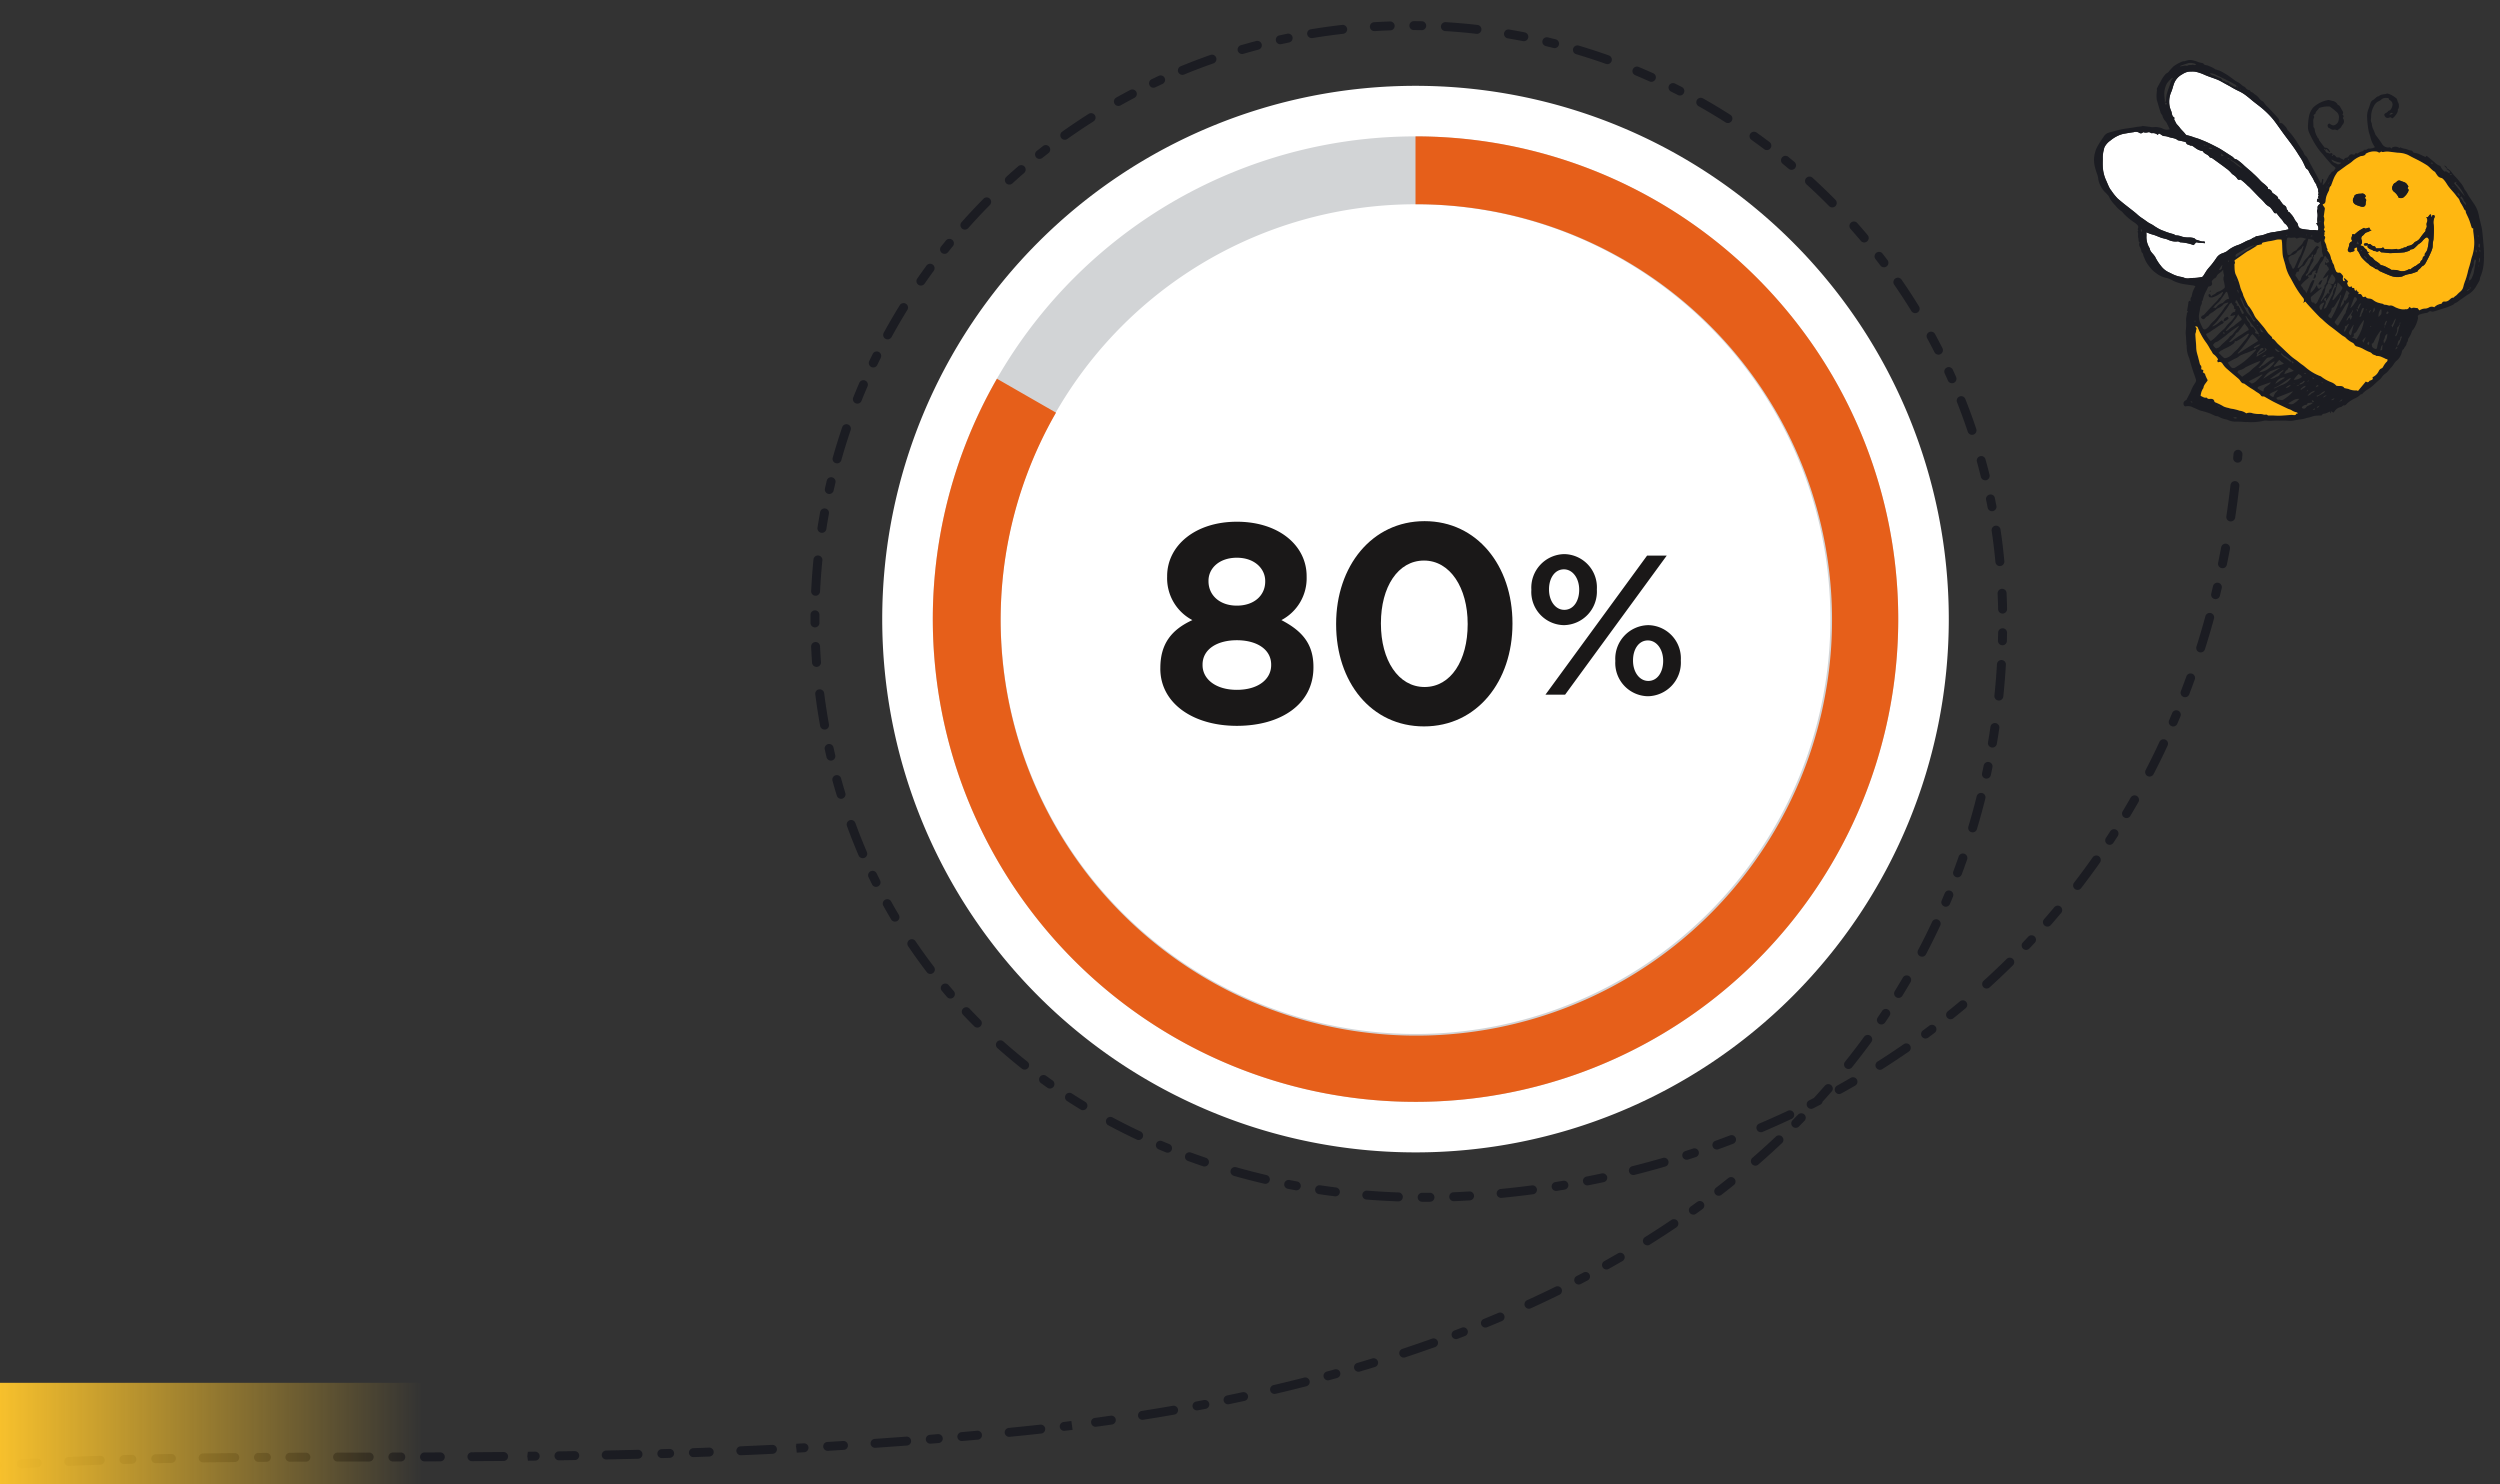 <svg xmlns="http://www.w3.org/2000/svg" xmlns:xlink="http://www.w3.org/1999/xlink" width="320" height="190" viewBox="0 0 320 190">
  <rect x="0" y="0" width="320" height="190" fill="#333333" stroke="none"/>
  <defs>
    <clipPath id="clip-path">
      <rect id="Rectangle_120" data-name="Rectangle 120" width="320" height="190" transform="translate(-178.036 -261.868)" fill="#fff" stroke="#707070" stroke-width="1" opacity="0.3"/>
    </clipPath>
    <clipPath id="clip-path-2">
      <rect id="Rectangle_34" data-name="Rectangle 34" width="471.929" height="257.294" fill="none"/>
    </clipPath>
    <linearGradient id="linear-gradient" x1="-0.04" y1="0.457" x2="1" y2="0.457" gradientUnits="objectBoundingBox">
      <stop offset="0" stop-color="#ffc62c"/>
      <stop offset="1" stop-color="#ffc62c" stop-opacity="0"/>
    </linearGradient>
  </defs>
  <g id="Group_218" data-name="Group 218" transform="translate(0 -2950)">
    <g id="Group_217" data-name="Group 217" transform="translate(178.036 3211.868)">
      <g id="Mask_Group_24" data-name="Mask Group 24" clip-path="url(#clip-path)">
        <g id="Group_28" data-name="Group 28" transform="translate(-332 -259.163)" clip-path="url(#clip-path-2)">
          <path id="Path_56" data-name="Path 56" d="M.667,183.361a.573.573,0,0,1-.471-1l.385-.335a.573.573,0,0,1,.748.868l-.38.328a.568.568,0,0,1-.283.135" transform="translate(0 73.924)" fill="#1b1c22"/>
          <path id="Path_57" data-name="Path 57" d="M2.572,183.5a.572.572,0,0,1-.467-1l1.539-1.319a.573.573,0,0,1,.744.871l-1.537,1.316a.573.573,0,0,1-.278.131M7.2,179.567a.573.573,0,0,1-.463-1q1.565-1.316,3.112-2.6a.572.572,0,0,1,.731.88q-1.546,1.281-3.107,2.593a.579.579,0,0,1-.274.128" transform="translate(0.775 71.462)" fill="#1b1c22"/>
          <path id="Path_58" data-name="Path 58" d="M9.743,246.5a.573.573,0,0,1-.457-1.008l.785-.641a.572.572,0,1,1,.723.886l-.782.641a.577.577,0,0,1-.269.122m3.143-2.553a.573.573,0,0,1-.453-1.011l1.582-1.266a.572.572,0,1,1,.714.893l-1.579,1.264a.571.571,0,0,1-.264.12m4.758-3.778a.573.573,0,0,1-.447-1.015q1.612-1.262,3.205-2.485a.572.572,0,1,1,.7.907q-1.589,1.221-3.2,2.478a.565.565,0,0,1-.259.115m5.616-4.325a.573.573,0,0,1-.442-1.02l.812-.613a.572.572,0,0,1,.686.916l-.8.608a.557.557,0,0,1-.252.11M26.5,233.42a.573.573,0,0,1-.436-1.025l1.633-1.2a.573.573,0,1,1,.676.924l-1.627,1.2a.569.569,0,0,1-.246.105m4.908-3.578a.572.572,0,0,1-.428-1.029q1.667-1.192,3.311-2.343a.572.572,0,1,1,.655.938q-1.639,1.148-3.3,2.336a.57.57,0,0,1-.239.1m5.8-4.072a.572.572,0,0,1-.418-1.037l.838-.572a.572.572,0,0,1,.644.947l-.835.571a.574.574,0,0,1-.229.091m3.353-2.27a.572.572,0,0,1-.412-1.039l1.691-1.124a.573.573,0,1,1,.63.956l-1.685,1.117a.54.54,0,0,1-.224.09m257.628-44.737-1.581.257a.573.573,0,0,1-.186-1.131h0l1.574-.255.017,0q1.211-.2,2.4-.409h.006a.573.573,0,0,1,.193,1.129q-1.2.211-2.422.413m5.4-.956a.572.572,0,0,1-.2-1.127l.989-.19.017,0a.572.572,0,0,1,.2,1.127l-1,.191-.011,0m-10.988,1.818H292.6q-1,.146-2.011.281a.572.572,0,0,1-.644-.488.544.544,0,0,1,.491-.644q1-.137,2-.28a.572.572,0,0,1,.176,1.131m14.959-2.6a.572.572,0,0,1-.21-1.125l1.977-.418a.6.6,0,0,1,.679.439.572.572,0,0,1-.44.679l-1.983.419-.024.006m-20,3.281-1.007.124a.572.572,0,0,1-.637-.5.583.583,0,0,1,.5-.634l.983-.122Zm-4,.471-.031,0q-2,.224-4.036.421a.575.575,0,0,1-.626-.515.588.588,0,0,1,.515-.626q2.032-.2,4.021-.416a.572.572,0,0,1,.158,1.134m-237.917,39.4a.572.572,0,0,1-.4-1.046q1.726-1.105,3.432-2.164a.572.572,0,1,1,.6.972q-1.7,1.057-3.419,2.156a.555.555,0,0,1-.214.083M313.5,175.712a.573.573,0,0,1-.224-1.122q1.987-.464,3.92-.961a.572.572,0,1,1,.284,1.108q-1.943.5-3.942.968l-.038.007m-38,5.856-.042,0-2.021.179a.573.573,0,0,1-.619-.52.585.585,0,0,1,.522-.619l2.015-.179a.573.573,0,0,1,.145,1.135m44.865-7.595a.572.572,0,0,1-.245-1.117l.972-.269a.572.572,0,1,1,.311,1.1l-.98.27a.483.483,0,0,1-.058.014M270.457,182l-.048.006-1.011.08a.572.572,0,0,1-.616-.525.579.579,0,0,1,.526-.616l1.007-.08a.572.572,0,0,1,.142,1.135m53.8-9.131a.573.573,0,0,1-.255-1.115c.648-.188,1.292-.384,1.932-.579a.572.572,0,1,1,.335,1.094c-.643.2-1.292.392-1.945.584a.393.393,0,0,1-.067.017m-57.842,9.447-.052.007q-2.036.15-4.043.29a.573.573,0,0,1-.609-.533.582.582,0,0,1,.53-.61q2-.137,4.036-.288a.572.572,0,0,1,.138,1.135m63.636-11.26a.572.572,0,0,1-.273-1.108q1.939-.641,3.814-1.312a.572.572,0,0,1,.385,1.077q-1.888.673-3.839,1.322a.494.494,0,0,1-.087.021m-71.717,11.813a.279.279,0,0,1-.059.006l-2.022.124a.573.573,0,0,1-.606-.536.565.565,0,0,1,.537-.6l2.02-.124a.572.572,0,0,1,.131,1.135m-5.055.3a.489.489,0,0,1-.065.006l-.956.051-.115-1.139.031.571.023-.574.961-.051a.572.572,0,0,1,.122,1.136M51.66,216.425a.572.572,0,0,1-.391-1.053l.871-.526a.572.572,0,1,1,.588.98l-.864.522a.592.592,0,0,1-.2.077m197.579-33.049c-.021,0-.044.006-.068.007q-2.036.1-4.048.183a.572.572,0,0,1-.048-1.143q2-.086,4.042-.184a.573.573,0,0,1,.121,1.138m87.495-14.682a.573.573,0,0,1-.294-1.1l.941-.36a.572.572,0,0,1,.413,1.067l-.952.364a.727.727,0,0,1-.108.03m-95.586,15.029a.634.634,0,0,1-.073.007l-2.025.072a.572.572,0,0,1-.592-.551.578.578,0,0,1,.551-.591l2.024-.073a.572.572,0,0,1,.115,1.136m99.354-16.51a.572.572,0,0,1-.309-1.094q.941-.384,1.862-.774a.572.572,0,1,1,.447,1.053q-.93.392-1.878.779a.639.639,0,0,1-.122.035M55.139,214.352a.573.573,0,0,1-.384-1.059q.88-.515,1.755-1.02a.572.572,0,1,1,.57.992q-.869.5-1.745,1.015a.578.578,0,0,1-.2.072m180.948-30.459a.655.655,0,0,1-.077.007l-1.011.031a.573.573,0,0,1-.034-1.145l1.011-.03a.572.572,0,0,1,.111,1.136m-4.048.115a.776.776,0,0,1-.08.008l-4.05.091a.572.572,0,1,1-.024-1.143l4.046-.094a.573.573,0,0,1,.108,1.138m114.037-19.2a.573.573,0,0,1-.331-1.086q1.859-.846,3.643-1.726a.572.572,0,0,1,.506,1.027q-1.8.886-3.674,1.74a.615.615,0,0,1-.145.045M60.415,211.341a.573.573,0,0,1-.371-1.066q1.791-.994,3.567-1.939a.573.573,0,0,1,.537,1.011q-1.766.939-3.548,1.928a.568.568,0,0,1-.184.066m163.528-27.165a.781.781,0,0,1-.084.007l-2.027.032a.572.572,0,0,1-.017-1.145l2.024-.031a.572.572,0,0,1,.1,1.136m-5.063.073a.594.594,0,0,1-.089.007l-.934.011-.084-.571-.007-.572.007.572.07-.572.937-.013a.573.573,0,0,1,.1,1.138m133.566-22.542a.572.572,0,0,1-.357-1.072l.893-.468a.572.572,0,0,1,.534,1.011l-.9.471a.554.554,0,0,1-.17.058M214.831,184.291a.631.631,0,0,1-.09.007l-4.051.028a.573.573,0,0,1-.577-.568.566.566,0,0,1,.57-.575l4.048-.03a.573.573,0,0,1,.1,1.138m-148.17,23.7a.572.572,0,0,1-.357-1.072l.9-.464a.571.571,0,1,1,.519,1.018l-.9.461a.544.544,0,0,1-.169.056m289.348-48.206a.573.573,0,0,1-.374-1.065q.886-.494,1.754-1a.572.572,0,1,1,.572.992q-.871.5-1.765,1.006a.551.551,0,0,1-.187.066M206.731,184.341a.4.4,0,0,1-.091.007l-2.027.007a.571.571,0,0,1-.574-.57.577.577,0,0,1,.571-.574l2.024-.007a.572.572,0,0,1,.1,1.136M70.274,206.167a.572.572,0,0,1-.347-1.077q.916-.456,1.824-.894a.572.572,0,0,1,.5,1.031q-.9.437-1.814.887a.566.566,0,0,1-.16.053m131.395-21.811a.652.652,0,0,1-.091.007l-1.015,0a.572.572,0,0,1,0-1.145h1.01a.572.572,0,0,1,.1,1.136m-4.049.008a.687.687,0,0,1-.094.007l-4.049.006a.572.572,0,0,1,0-1.145l4.05-.006a.573.573,0,0,1,.094,1.138m163.613-27.67a.573.573,0,0,1-.4-1.051q1.73-1.082,3.375-2.194a.572.572,0,1,1,.64.949q-1.66,1.12-3.409,2.215a.579.579,0,0,1-.21.08M75.754,203.548a.572.572,0,0,1-.332-1.084q1.859-.859,3.706-1.661a.572.572,0,1,1,.456,1.049q-1.835.8-3.683,1.651a.566.566,0,0,1-.146.045M189.52,184.38a.651.651,0,0,1-.093.007l-2.024.007a.572.572,0,1,1,0-1.143l2.025-.007a.572.572,0,0,1,.1,1.136m-5.062.02a.628.628,0,0,1-.089.008l-1.015.006a.572.572,0,0,1-.575-.57.56.56,0,0,1,.57-.574l1.01-.008a.573.573,0,0,1,.1,1.138m-4.05.03a.631.631,0,0,1-.089.008q-2.036.017-4.046.042a.573.573,0,0,1-.581-.565.579.579,0,0,1,.564-.579q2.017-.027,4.052-.044a.573.573,0,0,1,.1,1.138M82.241,200.7a.573.573,0,0,1-.315-1.093l.937-.391a.573.573,0,0,1,.44,1.058l-.934.388a.533.533,0,0,1-.128.038m284.878-47.939a.573.573,0,0,1-.427-1.031l.817-.589a.572.572,0,1,1,.674.924l-.824.6a.583.583,0,0,1-.239.1m-281.13,46.41a.572.572,0,0,1-.3-1.1q.947-.376,1.892-.738a.572.572,0,0,1,.411,1.067q-.939.363-1.882.734a.593.593,0,0,1-.118.034m86.32-14.634a.427.427,0,0,1-.084.007l-2.022.039a.572.572,0,0,1-.024-1.143l2.027-.039a.572.572,0,0,1,.1,1.136m-5.062.112a.732.732,0,0,1-.08.007l-1.01.027a.572.572,0,0,1-.588-.554.581.581,0,0,1,.554-.589l1.014-.028a.573.573,0,0,1,.11,1.138M91.671,197.018a.573.573,0,0,1-.287-1.1q1.924-.692,3.835-1.335a.572.572,0,1,1,.364,1.084q-1.9.639-3.811,1.328a.666.666,0,0,1-.1.027m71.53-12.251a.7.7,0,0,1-.076.007q-2.027.065-4.041.156a.573.573,0,0,1-.049-1.145q2.017-.086,4.052-.155a.572.572,0,0,1,.114,1.136m207.165-34.425a.573.573,0,0,1-.443-1.018c.533-.413,1.06-.827,1.581-1.246a.572.572,0,0,1,.716.892q-.789.635-1.6,1.26a.56.56,0,0,1-.255.113M98.379,194.74a.572.572,0,0,1-.266-1.11l.968-.307a.572.572,0,0,1,.342,1.093l-.963.3a.552.552,0,0,1-.08.02m56.731-9.623a.48.48,0,0,1-.063.007l-2.02.113a.568.568,0,0,1-.6-.537.562.562,0,0,1,.537-.6l2.022-.114a.572.572,0,0,1,.127,1.135m-52.859,8.433a.572.572,0,0,1-.255-1.114q.977-.289,1.951-.565a.572.572,0,0,1,.312,1.1q-.968.276-1.939.561a.379.379,0,0,1-.069.017m47.806-8.126c-.017,0-.035,0-.053.006l-1.01.072a.572.572,0,0,1-.082-1.142l1.011-.072a.573.573,0,0,1,.134,1.136m-4.039.3-.048.006q-2.013.162-4.015.354a.573.573,0,0,1-.624-.516.6.6,0,0,1,.515-.623q2.013-.192,4.034-.356a.572.572,0,0,1,.139,1.135m-37.914,6.2a.572.572,0,0,1-.238-1.118q1.972-.515,3.941-.983a.584.584,0,0,1,.688.425.571.571,0,0,1-.423.689q-1.956.462-3.917.976l-.051.011m29.87-5.426-.031,0q-1,.112-2,.232a.574.574,0,0,1-.637-.5.609.609,0,0,1,.5-.636q1.006-.12,2.013-.234a.572.572,0,0,1,.158,1.134m-22.982,3.764a.572.572,0,0,1-.217-1.124l1-.217a.587.587,0,0,1,.681.437.575.575,0,0,1-.439.681l-.99.217-.031.006m17.963-3.152-.021,0-1,.134a.572.572,0,0,1-.155-1.134l1.008-.135a.572.572,0,0,1,.166,1.132m-13.99,2.314a.573.573,0,0,1-.207-1.127q1-.2,2-.39l.013,0a.572.572,0,0,1,.2,1.127q-.994.188-1.986.387l-.02.006m9.98-1.747h-.007q-1.574.238-3.143.5l-.847.142h0a.573.573,0,0,1-.19-1.129l.852-.143q1.578-.262,3.159-.5a.572.572,0,0,1,.179,1.131M375.06,146.492a.573.573,0,0,1-.47-1q1.538-1.338,2.984-2.7a.572.572,0,1,1,.783.833q-1.46,1.38-3.015,2.733a.561.561,0,0,1-.283.134m-24.515,3.074-1,.163a.573.573,0,0,1-.184-1.131h0l1-.163a.573.573,0,0,1,.188,1.131m2.99-.544a.573.573,0,0,1-.2-1.127c.661-.128,1.319-.264,1.977-.405a.6.6,0,0,1,.678.44.571.571,0,0,1-.44.678c-.662.142-1.329.28-2,.409l-.015,0m-7,1.143-.02,0q-2.017.266-4.043.464a.573.573,0,0,1-.624-.515.586.586,0,0,1,.515-.626q2.006-.192,4-.457a.572.572,0,0,1,.169,1.131m12.928-2.471a.572.572,0,0,1-.234-1.12q1.958-.494,3.889-1.056a.573.573,0,0,1,.322,1.1q-1.953.568-3.932,1.066a.232.232,0,0,1-.045.01m-20.991,3.253a.34.34,0,0,1-.066.007l-.276.015q-.878.051-1.751.087a.572.572,0,0,1-.595-.549.558.558,0,0,1,.549-.595q.865-.036,1.73-.086l.288-.017a.572.572,0,0,1,.121,1.136m27.806-5.2a.572.572,0,0,1-.267-1.11l.961-.312a.573.573,0,1,1,.356,1.089l-.966.312a.4.4,0,0,1-.083.021m-32.861,5.378a.849.849,0,0,1-.086.007c-.342,0-.682,0-1.022,0a.573.573,0,0,1,0-1.146c.335,0,.669,0,1,0a.573.573,0,0,1,.1,1.138m36.7-6.686a.573.573,0,0,1-.287-1.1c.631-.226,1.26-.463,1.887-.7a.572.572,0,0,1,.409,1.069q-.949.365-1.91.71a.613.613,0,0,1-.1.027m-40.749,6.631a.526.526,0,0,1-.115.007q-2.042-.074-4.067-.235a.572.572,0,1,1,.091-1.141q2,.16,4.018.232a.572.572,0,0,1,.073,1.136m50.865-9.413a.572.572,0,0,1-.5-.968l.7-.717a.572.572,0,1,1,.823.8l-.716.727a.561.561,0,0,1-.312.162m-4.46.558a.573.573,0,0,1-.318-1.091q1.857-.791,3.678-1.647a.567.567,0,0,1,.761.274.574.574,0,0,1-.276.762q-1.84.863-3.714,1.664a.575.575,0,0,1-.131.038M321.3,150.423a.547.547,0,0,1-.166,0q-1.013-.127-2.02-.277a.572.572,0,1,1,.169-1.131c.662.1,1.326.191,1.993.274a.572.572,0,0,1,.024,1.132m60.9-11.2a.573.573,0,0,1-.354-1.076l.623-.318a.306.306,0,0,1,.044-.055c.454-.5.9-1,1.34-1.5a.573.573,0,1,1,.862.754q-.565.646-1.149,1.288a.574.574,0,0,1-.3.388l-.9.461a.641.641,0,0,1-.166.056M316.3,149.648a.58.58,0,0,1-.2,0l-1-.19a.572.572,0,0,1,.221-1.122l.987.187a.573.573,0,0,1-.008,1.128m69.483-12.322a.573.573,0,0,1-.371-1.065q.882-.489,1.75-1a.573.573,0,1,1,.577.99q-.88.511-1.771,1a.557.557,0,0,1-.184.066m-73.449,11.5a.6.6,0,0,1-.224-.008c-1.319-.307-2.647-.651-3.948-1.021a.573.573,0,0,1,.314-1.1c1.283.366,2.593.7,3.894,1.008a.572.572,0,0,1-.037,1.122M391,134.224a.573.573,0,0,1-.4-1.048q1.7-1.078,3.354-2.225a.573.573,0,0,1,.653.942q-1.675,1.156-3.392,2.247a.564.564,0,0,1-.214.083m-4.021-.105a.572.572,0,0,1-.54-.923q1.272-1.589,2.443-3.193a.573.573,0,1,1,.926.676q-1.188,1.622-2.475,3.232a.575.575,0,0,1-.353.207M304.542,146.6a.564.564,0,0,1-.276-.022q-.964-.327-1.917-.676a.572.572,0,1,1,.394-1.073q.939.344,1.889.664a.573.573,0,0,1-.09,1.108m92.3-16.382a.573.573,0,0,1-.433-1.027q.405-.3.8-.6a.573.573,0,1,1,.692.913q-.407.308-.819.609a.562.562,0,0,1-.243.1m-97.029,14.615a.585.585,0,0,1-.308-.035q-.473-.192-.939-.391a.572.572,0,0,1,.446-1.053c.307.129.615.259.924.384a.573.573,0,0,1-.122,1.1m100.232-17.081a.572.572,0,0,1-.451-1.011c.522-.419,1.039-.845,1.554-1.273a.572.572,0,0,1,.733.879c-.519.433-1.045.864-1.571,1.285a.578.578,0,0,1-.264.12m-8.858.665a.572.572,0,0,1-.565-.887c.189-.276.376-.556.56-.831a.564.564,0,0,1,.792-.162.571.571,0,0,1,.162.792c-.186.283-.375.564-.568.847a.573.573,0,0,1-.38.242m-95.074,14.791a.565.565,0,0,1-.336-.048c-1.239-.584-2.464-1.2-3.64-1.83a.572.572,0,0,1,.541-1.008c1.158.62,2.364,1.228,3.585,1.8a.572.572,0,0,1-.15,1.083M404.661,123.82a.572.572,0,0,1-.48-.987q1.485-1.35,2.918-2.762a.572.572,0,1,1,.8.814q-1.449,1.43-2.951,2.795a.576.576,0,0,1-.291.141m-11.27,1.2a.572.572,0,0,1-.581-.864c.352-.575.7-1.149,1.035-1.727a.571.571,0,1,1,.986.577q-.51.878-1.046,1.748a.572.572,0,0,1-.394.266m-104.4,14.369a.559.559,0,0,1-.39-.075q-.874-.532-1.727-1.083a.572.572,0,1,1,.62-.961q.844.544,1.7,1.065a.572.572,0,0,1-.2,1.053m120.725-20.511a.573.573,0,0,1-.509-.959l.692-.734a.572.572,0,0,1,.834.783l-.7.738a.581.581,0,0,1-.321.172m-13.322.865a.573.573,0,0,1-.6-.831q.947-1.8,1.788-3.6a.572.572,0,1,1,1.035.485q-.852,1.825-1.81,3.651a.57.57,0,0,1-.412.3m16.051-3.856a.572.572,0,0,1-.525-.941q.66-.757,1.312-1.532a.572.572,0,0,1,.875.738q-.656.778-1.325,1.546a.573.573,0,0,1-.338.188M284.764,136.624a.574.574,0,0,1-.422-.1q-.416-.293-.83-.595a.571.571,0,1,1,.672-.924c.27.2.543.39.814.581a.572.572,0,0,1-.235,1.034m-3.24-2.423a.576.576,0,0,1-.449-.115c-1.065-.845-2.115-1.729-3.125-2.626a.572.572,0,0,1,.759-.857c.994.886,2.029,1.754,3.076,2.584a.574.574,0,0,1,.093.806.567.567,0,0,1-.354.208m134.776-23a.573.573,0,0,1-.547-.914q1.224-1.591,2.385-3.242a.572.572,0,1,1,.937.658q-1.177,1.671-2.415,3.283a.574.574,0,0,1-.36.215m-16.866,2.15a.574.574,0,0,1-.622-.789l.39-.928a.572.572,0,1,1,1.058.437l-.392.938a.575.575,0,0,1-.433.342m1.5-3.761a.573.573,0,0,1-.629-.765q.354-.949.682-1.893a.572.572,0,1,1,1.082.376q-.333.958-.692,1.918a.57.57,0,0,1-.443.364m19.472-4.16a.573.573,0,0,1-.57-.88c.183-.28.367-.56.547-.842a.572.572,0,1,1,.963.617c-.184.285-.368.571-.557.855a.569.569,0,0,1-.384.25M275.475,128.817a.57.57,0,0,1-.5-.159q-.724-.724-1.425-1.468a.571.571,0,1,1,.831-.783q.692.73,1.4,1.44a.573.573,0,0,1-.311.97M422.563,102a.572.572,0,0,1-.585-.858q.517-.863,1.017-1.737a.572.572,0,1,1,.993.567q-.506.884-1.028,1.757a.572.572,0,0,1-.4.271m-19.693,1.831a.573.573,0,0,1-.641-.729q.584-1.954,1.066-3.882a.572.572,0,1,1,1.11.278q-.489,1.951-1.08,3.931a.573.573,0,0,1-.454.4M272.024,125.1a.576.576,0,0,1-.529-.191l-.662-.779a.572.572,0,0,1,.876-.736l.654.768a.573.573,0,0,1-.339.938M425.518,96.69a.573.573,0,0,1-.6-.827q.922-1.781,1.773-3.613a.572.572,0,1,1,1.038.482q-.861,1.856-1.795,3.655a.567.567,0,0,1-.414.3M269.462,121.956a.57.57,0,0,1-.548-.217c-.819-1.067-1.62-2.181-2.384-3.312a.572.572,0,1,1,.946-.641c.752,1.111,1.54,2.207,2.346,3.257a.574.574,0,0,1-.107.8.6.6,0,0,1-.253.11m135.171-25a.586.586,0,0,1-.215-.006.574.574,0,0,1-.437-.681c.072-.328.139-.655.207-.983a.565.565,0,0,1,.674-.447.572.572,0,0,1,.447.674q-.1.5-.21,1a.573.573,0,0,1-.466.443m23.909-6.676a.579.579,0,0,1-.318-.039.572.572,0,0,1-.3-.751l.394-.93a.571.571,0,1,1,1.053.443l-.4.937a.569.569,0,0,1-.432.34m-23.141,2.7a.565.565,0,0,1-.188,0,.575.575,0,0,1-.47-.66q.171-1,.315-1.989a.573.573,0,0,1,1.134.165q-.146,1-.319,2.015a.572.572,0,0,1-.471.468M264.93,115.255a.571.571,0,0,1-.586-.273c-.346-.586-.685-1.174-1.017-1.771a.573.573,0,0,1,1-.556q.487.88,1,1.743a.571.571,0,0,1-.2.783.55.55,0,0,1-.2.073M430.06,86.531a.573.573,0,0,1-.629-.769c.239-.624.473-1.256.7-1.889a.572.572,0,1,1,1.076.39q-.346.96-.707,1.907a.572.572,0,0,1-.442.361M262.506,110.81a.575.575,0,0,1-.606-.311l-.449-.916a.573.573,0,0,1,1.032-.5l.442.9a.572.572,0,0,1-.257.766.534.534,0,0,1-.162.053M406.223,86.959a.546.546,0,0,1-.152,0,.573.573,0,0,1-.511-.627q.213-2.048.328-4.018a.572.572,0,0,1,1.142.069q-.118,1.991-.331,4.066a.574.574,0,0,1-.477.506M432.058,80.8a.573.573,0,0,1-.638-.738q.6-1.9,1.139-3.862a.571.571,0,1,1,1.1.3q-.542,1.981-1.152,3.907a.572.572,0,0,1-.452.392M260.8,107.137a.574.574,0,0,1-.619-.338c-.534-1.247-1.041-2.523-1.5-3.793a.572.572,0,0,1,1.074-.392c.456,1.252.954,2.506,1.481,3.733a.572.572,0,0,1-.3.751.509.509,0,0,1-.132.039M406.682,79.88a.559.559,0,0,1-.11.007.571.571,0,0,1-.557-.586l.021-1a.572.572,0,1,1,1.143.013l-.02,1.021a.575.575,0,0,1-.478.55m27.282-5.907a.544.544,0,0,1-.228-.01.57.57,0,0,1-.42-.691l.232-.98a.573.573,0,0,1,1.115.26l-.236.99a.575.575,0,0,1-.463.43M406.7,75.826a.538.538,0,0,1-.083.007.571.571,0,0,1-.582-.561c-.014-.682-.035-1.354-.065-2.011a.58.58,0,0,1,.547-.6.572.572,0,0,1,.6.547q.044,1,.065,2.039a.574.574,0,0,1-.478.577M258.029,99.535a.572.572,0,0,1-.641-.4q-.3-.97-.567-1.959a.573.573,0,0,1,1.1-.3q.268.975.558,1.931a.572.572,0,0,1-.381.713.46.46,0,0,1-.073.017M434.848,70.021a.573.573,0,0,1-.654-.679q.2-.983.388-1.977a.572.572,0,1,1,1.124.21q-.188,1-.391,2a.572.572,0,0,1-.467.45M256.72,94.648a.573.573,0,0,1-.65-.436l-.225-.994a.572.572,0,0,1,1.118-.245l.221.98a.569.569,0,0,1-.428.686.278.278,0,0,1-.037.008m149.636-24.9a.356.356,0,0,1-.041.006.573.573,0,0,1-.623-.516c-.127-1.371-.29-2.716-.482-4a.572.572,0,0,1,1.132-.169c.2,1.3.362,2.668.491,4.059a.572.572,0,0,1-.477.617m29.553-5.71a.584.584,0,0,1-.179,0,.572.572,0,0,1-.481-.65q.3-1.977.529-4a.571.571,0,1,1,1.135.131q-.234,2.038-.533,4.034a.572.572,0,0,1-.471.48m-180,26.64a.573.573,0,0,1-.657-.463c-.065-.364-.128-.727-.188-1.093q-.245-1.473-.43-2.939a.549.549,0,0,1,.5-.64.575.575,0,0,1,.64.5q.181,1.445.423,2.9c.059.36.122.72.186,1.077a.571.571,0,0,1-.461.664H255.9m149.45-27.953a.569.569,0,0,1-.655-.457c-.063-.328-.128-.657-.2-.983a.572.572,0,0,1,.444-.676.536.536,0,0,1,.677.443c.069.335.135.668.2,1a.57.57,0,0,1-.454.669h-.013m-.872-3.953a.573.573,0,0,1-.648-.426q-.243-.979-.509-1.944a.57.57,0,0,1,.4-.7.554.554,0,0,1,.7.4q.274.979.518,1.973a.573.573,0,0,1-.416.693l-.045.008M254.887,82.651c-.017,0-.034.006-.052.007a.575.575,0,0,1-.613-.53q-.074-1.019-.121-2.036a.572.572,0,1,1,1.142-.052q.046,1,.121,2.006a.574.574,0,0,1-.477.606m-.2-5.057a.669.669,0,0,1-.091.008.574.574,0,0,1-.575-.57V76.014a.572.572,0,1,1,1.143.006v1.007a.573.573,0,0,1-.478.567m148.1-24.649a.57.57,0,0,1-.634-.383c-.426-1.27-.889-2.541-1.377-3.776a.572.572,0,0,1,1.065-.419c.495,1.253.965,2.543,1.4,3.832a.572.572,0,0,1-.361.724.479.479,0,0,1-.089.021m-148.021,20.6a.567.567,0,0,1-.665-.591c.065-1.357.165-2.727.3-4.069a.573.573,0,0,1,1.139.115c-.134,1.322-.232,2.669-.3,4.007a.573.573,0,0,1-.478.537m145.461-27.2a.574.574,0,0,1-.617-.333c-.135-.307-.271-.61-.412-.914a.572.572,0,0,1,1.039-.48q.213.464.421.931a.573.573,0,0,1-.294.755.524.524,0,0,1-.136.041m-1.738-3.658a.574.574,0,0,1-.6-.305q-.458-.9-.938-1.786a.572.572,0,0,1,1.006-.546q.487.9.952,1.813a.571.571,0,0,1-.416.824M255.576,65.491a.561.561,0,0,1-.181,0,.572.572,0,0,1-.478-.653q.156-1.011.34-2.011a.572.572,0,0,1,1.125.205q-.179.987-.335,1.982a.572.572,0,0,1-.471.477m.942-4.973a.551.551,0,0,1-.219-.006.571.571,0,0,1-.432-.684l.229-.99a.572.572,0,1,1,1.112.266l-.226.975a.57.57,0,0,1-.464.439M395.513,37.371a.572.572,0,0,1-.581-.264c-.7-1.136-1.437-2.271-2.2-3.371a.572.572,0,1,1,.942-.65c.771,1.117,1.523,2.267,2.232,3.422a.571.571,0,0,1-.394.864M257.51,56.6a.573.573,0,0,1-.644-.72c.367-1.3.774-2.612,1.208-3.889a.572.572,0,1,1,1.083.368c-.429,1.259-.828,2.547-1.19,3.831a.574.574,0,0,1-.457.409m134.006-25.1a.568.568,0,0,1-.55-.221l-.612-.8a.573.573,0,1,1,.906-.7l.619.813a.571.571,0,0,1-.113.8.563.563,0,0,1-.25.107m-2.525-3.176a.564.564,0,0,1-.53-.2q-.652-.77-1.315-1.525a.571.571,0,1,1,.857-.757q.677.764,1.333,1.546a.571.571,0,0,1-.07.806.564.564,0,0,1-.274.127M260.112,48.952a.571.571,0,0,1-.624-.776q.38-.947.782-1.882a.573.573,0,0,1,1.052.454q-.4.92-.771,1.852a.571.571,0,0,1-.439.352m2.035-4.627a.572.572,0,0,1-.608-.813l.446-.914a.572.572,0,1,1,1.025.509l-.442.9a.57.57,0,0,1-.422.316M384.9,23.836a.573.573,0,0,1-.5-.162c-.937-.951-1.913-1.889-2.9-2.788a.572.572,0,0,1,.771-.845c1,.913,1.991,1.865,2.942,2.83a.571.571,0,0,1-.314.965M263.994,40.726a.572.572,0,0,1-.6-.84c.653-1.19,1.343-2.375,2.053-3.523a.571.571,0,0,1,.972.6c-.7,1.132-1.38,2.3-2.02,3.472a.575.575,0,0,1-.409.29m115.7-21.7a.576.576,0,0,1-.463-.125l-.773-.644a.572.572,0,0,1,.726-.885l.785.653a.571.571,0,0,1-.274,1M376.527,16.5a.573.573,0,0,1-.437-.107q-.8-.605-1.62-1.19a.572.572,0,1,1,.664-.931q.831.593,1.646,1.207a.573.573,0,0,1,.112.8.564.564,0,0,1-.364.219M268.249,33.841a.572.572,0,0,1-.564-.892q.582-.838,1.184-1.66a.572.572,0,0,1,.923.676q-.593.81-1.166,1.637a.573.573,0,0,1-.377.238m3.021-4.062a.572.572,0,0,1-.541-.921l.64-.793a.573.573,0,0,1,.886.726l-.632.782a.571.571,0,0,1-.353.207M371.539,13.037a.566.566,0,0,1-.4-.083c-1.124-.714-2.284-1.411-3.444-2.067a.571.571,0,1,1,.561-1c1.181.665,2.357,1.373,3.5,2.1a.572.572,0,0,1-.214,1.048M273.876,26.678a.572.572,0,0,1-.52-.944c.9-1.011,1.835-2.013,2.789-2.979a.571.571,0,1,1,.813.8c-.938.952-1.864,1.939-2.747,2.935a.56.56,0,0,1-.335.184M365.4,9.513a.575.575,0,0,1-.356-.055c-.3-.153-.595-.305-.9-.453a.573.573,0,0,1,.51-1.025c.3.152.606.3.91.46a.572.572,0,0,1-.169,1.073m-3.644-1.752a.566.566,0,0,1-.328-.042q-.916-.409-1.841-.8a.572.572,0,0,1,.44-1.056q.939.39,1.868.809a.572.572,0,0,1-.139,1.086M279.568,20.913a.571.571,0,0,1-.48-.986q.753-.688,1.529-1.356a.571.571,0,0,1,.747.865q-.762.658-1.5,1.336a.564.564,0,0,1-.291.141m3.858-3.285a.572.572,0,0,1-.45-1.013l.8-.631a.572.572,0,0,1,.7.906l-.792.622a.578.578,0,0,1-.262.117M356.124,5.5a.568.568,0,0,1-.286-.025c-1.252-.446-2.536-.864-3.814-1.243a.572.572,0,1,1,.325-1.1c1.3.385,2.6.81,3.873,1.262a.573.573,0,0,1-.1,1.1m-69.457,9.683a.572.572,0,0,1-.426-1.031c1.11-.788,2.25-1.554,3.391-2.278a.572.572,0,1,1,.613.966c-1.124.713-2.247,1.468-3.342,2.246a.578.578,0,0,1-.236.1M349.357,3.447a.548.548,0,0,1-.233-.01l-.972-.239a.572.572,0,1,1,.267-1.112l.986.243a.572.572,0,0,1-.048,1.118m-3.938-.887a.553.553,0,0,1-.2,0q-.985-.194-1.977-.361a.573.573,0,0,1,.191-1.129q1.008.171,2.007.368a.572.572,0,0,1-.017,1.125m-51.9,8.287a.572.572,0,0,1-.373-1.063q.89-.5,1.8-.977a.572.572,0,1,1,.532,1.013q-.892.468-1.771.962a.572.572,0,0,1-.187.066m4.5-2.33a.572.572,0,0,1-.339-1.082L298.6,7a.572.572,0,0,1,.475,1.041l-.91.425a.56.56,0,0,1-.152.048m41.4-6.89a.6.6,0,0,1-.159,0c-1.326-.152-2.674-.27-4-.352a.572.572,0,1,1,.069-1.142c1.349.083,2.716.2,4.063.356a.572.572,0,0,1,.03,1.134m-37.7,5.25a.572.572,0,0,1-.311-1.094c1.255-.516,2.537-1,3.813-1.45a.572.572,0,1,1,.378,1.08c-1.256.44-2.52.92-3.755,1.429a.6.6,0,0,1-.125.035M332.351,1.15a.511.511,0,0,1-.1.007l-1.006-.014a.57.57,0,0,1-.568-.575A.578.578,0,0,1,331.25,0l1.02.014a.572.572,0,0,1,.082,1.136m-4.046.025a.461.461,0,0,1-.076.007q-1,.034-2.008.094a.574.574,0,0,1-.6-.539.567.567,0,0,1,.537-.6q1.021-.061,2.036-.094a.572.572,0,0,1,.115,1.136M309.358,4.2a.572.572,0,0,1-.253-1.114c.651-.19,1.308-.371,1.966-.544a.58.58,0,0,1,.7.408.573.573,0,0,1-.408.7q-.975.255-1.937.536a.583.583,0,0,1-.067.015m4.9-1.253a.572.572,0,0,1-.215-1.124l1-.214a.572.572,0,0,1,.234,1.12l-.983.211-.031.007m7.987-1.329-.03,0c-1.311.148-2.633.332-3.931.547A.6.6,0,0,1,317.6,1.7a.553.553,0,0,1,.446-.654c1.368-.226,2.71-.413,4.039-.563a.572.572,0,0,1,.159,1.132" transform="translate(3.688)" fill="#1b1c22"/>
          <path id="Path_59" data-name="Path 59" d="M313.383,40.653a.587.587,0,0,1-.141.006.573.573,0,0,1-.523-.617l.042-.5a.572.572,0,0,1,1.141.093l-.042.506a.574.574,0,0,1-.477.516" transform="translate(127.094 15.855)" fill="#1b1c22"/>
          <path id="Path_60" data-name="Path 60" d="M258.025,142.408a68.26,68.26,0,1,0-68.26-68.26,68.261,68.261,0,0,0,68.26,68.26" transform="translate(77.124 2.393)" fill="#fff"/>
          <path id="Path_61" data-name="Path 61" d="M309.258,72.279a53.1,53.1,0,1,1-53.1-53.1,53.1,53.1,0,0,1,53.1,53.1m8.687,0a61.79,61.79,0,1,0-61.79,61.79,61.79,61.79,0,0,0,61.79-61.79" transform="translate(78.994 4.263)" fill="#d2d4d6"/>
          <path id="Path_62" data-name="Path 62" d="M317.945,72.279a61.79,61.79,0,0,0-61.79-61.79v8.687A53.209,53.209,0,1,1,210.14,45.853l-7.561-4.343A61.787,61.787,0,1,0,317.945,72.279" transform="translate(78.994 4.263)" fill="#e65f1a"/>
          <path id="Path_63" data-name="Path 63" d="M215.077,64.356v-.072c0-3.084,1.415-4.9,4.1-6.133a6.044,6.044,0,0,1-3.23-5.551v-.073c0-3.883,3.557-6.967,8.928-6.967s8.927,3.048,8.927,6.967V52.6a6.042,6.042,0,0,1-3.229,5.551c2.577,1.343,4.1,2.976,4.1,5.989v.072c0,4.717-4.174,7.475-9.8,7.475s-9.8-2.9-9.8-7.33m14.189-.435v-.073c0-1.959-1.851-3.121-4.391-3.121s-4.391,1.162-4.391,3.121v.073c0,1.741,1.633,3.156,4.391,3.156s4.391-1.378,4.391-3.156M228.5,53.216v-.073c0-1.56-1.343-2.975-3.629-2.975s-3.63,1.378-3.63,2.938v.073c0,1.778,1.416,3.121,3.63,3.121s3.629-1.307,3.629-3.084" transform="translate(87.411 18.516)" fill="#1a1818"/>
          <path id="Path_64" data-name="Path 64" d="M231.075,58.716v-.072c0-7.368,4.572-13.137,11.322-13.137,6.714,0,11.25,5.7,11.25,13.064v.073c0,7.367-4.536,13.136-11.323,13.136s-11.249-5.7-11.249-13.064m16.838,0v-.072c0-4.609-2.25-8.093-5.589-8.093s-5.516,3.374-5.516,8.019v.073c0,4.644,2.215,8.093,5.589,8.093s5.516-3.412,5.516-8.021" transform="translate(93.913 18.495)" fill="#1a1818"/>
          <path id="Path_65" data-name="Path 65" d="M248.843,53.106v-.051a4.3,4.3,0,0,1,4.218-4.548,4.25,4.25,0,0,1,4.167,4.5v.051A4.3,4.3,0,0,1,253.01,57.6a4.249,4.249,0,0,1-4.167-4.5m14.812-4.4h2.516L253.162,66.5h-2.516Zm-8.689,4.4v-.051c0-1.423-.813-2.592-1.956-2.592-1.194,0-1.906,1.169-1.906,2.541v.051c0,1.449.813,2.592,1.956,2.592,1.2,0,1.906-1.169,1.906-2.541m4.624,9.1v-.051A4.3,4.3,0,0,1,263.81,57.6a4.249,4.249,0,0,1,4.166,4.5v.051a4.3,4.3,0,0,1-4.219,4.548,4.25,4.25,0,0,1-4.166-4.5m6.124,0v-.051c0-1.423-.813-2.592-1.958-2.592-1.193,0-1.9,1.169-1.9,2.541v.051c0,1.449.813,2.592,1.958,2.592,1.193,0,1.9-1.169,1.9-2.541" transform="translate(101.134 19.714)" fill="#1a1818"/>
          <path id="Path_66" data-name="Path 66" d="M301,12.32a1.263,1.263,0,0,1,.1-.322,2.343,2.343,0,0,1,.754-.824,4.292,4.292,0,0,1,1.217-.716,4.135,4.135,0,0,1,.456-.134c.43-.07.858-.155,1.29-.207a.868.868,0,0,1,.716.075.324.324,0,0,0,.482-.083.969.969,0,0,0,.6.031.432.432,0,0,1,.373.055.233.233,0,0,0,.16.053.906.906,0,0,1,.758.229c.115-.217.128-.222.3-.121.09.053.173.122.264.174a.509.509,0,0,0,.208.084,1.826,1.826,0,0,1,.6.114c.391.15.848.124,1.191.422.006.007.018.007.027.01.27.058.541.11.81.177.086.021.225.076.235.131.046.3.366.21.5.371.29-.053.471.181.675.3a2,2,0,0,0,.865.385.136.136,0,0,1,.1.048c.186.356.662.368.848.726.032.062.149.077.228.113a.591.591,0,0,1,.124.045c.3.214.6.432.9.65.277.2.561.4.827.616a3.31,3.31,0,0,1,.675.595,1.274,1.274,0,0,0,.291.264,1.562,1.562,0,0,1,.48.451c.121.2.212.219.45.149a7.282,7.282,0,0,1,.758.639c.128.143.29.256.425.392.4.413.8.833,1.205,1.246a8.967,8.967,0,0,1,.678.689,1.811,1.811,0,0,0,.61.508.831.831,0,0,1,.245.24,3.72,3.72,0,0,1,.312.444c.086.15.193.2.352.127.235.29.44.581.686.833.172.177.233.43.467.571a1.367,1.367,0,0,1,.346.449.811.811,0,0,1,.06.233c-.231.049-.433.1-.637.134-.3.058-.6.108-.9.162-.094.017-.187.041-.281.051a4.148,4.148,0,0,0-1.191.29,3.048,3.048,0,0,1-.542.149c-.211.044-.425.072-.638.111-.021,0-.037.039-.058.055a.4.4,0,0,1-.127.084.861.861,0,0,0-.354.173,1.156,1.156,0,0,1-.3.143c-.142.059-.288.105-.428.173a8.889,8.889,0,0,1-.947.46,4.166,4.166,0,0,0-1.488.817,1.337,1.337,0,0,1-.245.127c-.16.093-.347.129-.508.207a1.454,1.454,0,0,0-.581.506c-.18.27-.374.532-.572.789-.233.3-.512.565-.721.886-.127.191-.239.391-.368.579-.052.077-.121.179-.2.2a5.186,5.186,0,0,1-.736.111c-.293.027-.592.01-.88.06a1.254,1.254,0,0,1-.609-.044,2.534,2.534,0,0,0-.435-.132,3.508,3.508,0,0,1-.862-.242c-.221-.09-.433-.2-.647-.307a2.688,2.688,0,0,1-1.09-.859,5.9,5.9,0,0,1-.766-1.207c-.013-.034-.051-.056-.073-.087-.21-.309-.551-.533-.6-.945a.222.222,0,0,0-.041-.076,2.679,2.679,0,0,1-.375-1.519c.007-.155-.007-.309-.013-.47.194.077.36.15.53.208s.368.1.547.166c.288.1.567.233.858.331.257.086.536.118.786.221a2.672,2.672,0,0,0,.64.219,1.965,1.965,0,0,0,.661.021.318.318,0,0,1,.156.039c.059.024.114.075.173.077a5.715,5.715,0,0,1,1.7.357c.06-.065.115-.118.163-.179.159-.2.172-.2.4-.136a1.668,1.668,0,0,0,.326.022c.113.008.225.017.336.027.073.007.145.017.217.025.034-.156-.028-.242-.156-.228-.357.041-.664-.17-.983-.217-.087-.072-.163-.177-.263-.208a2.641,2.641,0,0,0-.537-.084,3.235,3.235,0,0,1-.986-.1,2.121,2.121,0,0,0-.776-.165c-.108,0-.211-.142-.326-.162a8.508,8.508,0,0,1-.916-.281c-.117-.034-.225-.1-.342-.132a4.045,4.045,0,0,1-.875-.422c-.191-.105-.366-.243-.554-.356-.169-.1-.353-.177-.518-.286-.288-.19-.558-.408-.851-.591a5.165,5.165,0,0,1-.636-.509c-.381-.331-.786-.63-1.181-.942-.2-.155-.391-.305-.584-.463-.231-.188-.458-.378-.684-.574a7.344,7.344,0,0,1-.807-1.01,2.364,2.364,0,0,1-.291-.453c-.146-.3-.266-.622-.409-.928a4.742,4.742,0,0,1-.4-1.813c-.018-.364.015-.733,0-1.1A4.116,4.116,0,0,1,301,12.32" transform="translate(122.271 4.095)" fill="#fff"/>
          <path id="Path_67" data-name="Path 67" d="M326.21,21.512c-.156.124-.337.255-.322.487a.587.587,0,0,1-.042.329.336.336,0,0,0-.008.184,2.082,2.082,0,0,1,.034.788,2.522,2.522,0,0,0,.013.648c-.027.011-.082.037-.183.086a.848.848,0,0,1,.266.835c-.045.02-.094.06-.131.051-.356-.09-.723,0-1.076-.077a8.551,8.551,0,0,1-.976-.142.567.567,0,0,1-.4-.5.825.825,0,0,0-.156-.312,2.018,2.018,0,0,1-.287-.4,2.62,2.62,0,0,0-.509-.72.546.546,0,0,0-.339-.259.8.8,0,0,0-.021-.2c-.151-.02-.146-.169-.16-.243a.46.46,0,0,0-.249-.338c-.243-.118-.336-.35-.494-.534-.082-.094-.1-.255-.266-.273-.023,0-.052-.06-.056-.1-.028-.236-.226-.332-.38-.463-.138-.117-.349-.2-.411-.34a.555.555,0,0,0-.5-.394c-.018-.084-.008-.177-.051-.224a5.413,5.413,0,0,0-.429-.413,3.585,3.585,0,0,1-.513-.446,11.927,11.927,0,0,0-.918-.911,6.27,6.27,0,0,0-.5-.446c-.2-.176-.406-.349-.606-.526a8.126,8.126,0,0,0-.62-.549c-.2-.145-.4-.338-.624-.329-.107-.105-.183-.194-.271-.267a2.047,2.047,0,0,0-.238-.158c-.387-.25-.772-.5-1.162-.748-.169-.105-.345-.2-.522-.3-.39-.2-.778-.4-1.173-.588-.286-.136-.578-.259-.873-.374a6.907,6.907,0,0,0-.9-.314,7.414,7.414,0,0,0-1.024-.312.28.28,0,0,1-.158-.12c-.225-.307-.527-.547-.747-.858-.117-.163-.264-.3-.392-.456a.893.893,0,0,1-.1-.173c-.035-.068-.069-.134-.1-.2-.049-.108-.155-.2-.076-.345a.133.133,0,0,0-.041-.125c-.228-.124-.256-.346-.3-.565a1.74,1.74,0,0,0-.093-.3,2.732,2.732,0,0,1-.232-1.086,3.091,3.091,0,0,1,.232-1.238c.172-.371.246-.782.394-1.165a2.231,2.231,0,0,1,1-1.138c.107-.062.208-.132.319-.184a2.347,2.347,0,0,1,.426-.156,2.1,2.1,0,0,1,.432-.03,2.479,2.479,0,0,1,.606.027,5.722,5.722,0,0,1,1.052.356c.461.215.954.363,1.43.543a5.362,5.362,0,0,1,.525.219c.28.142.551.3.826.45.186.1.371.2.557.3a11.675,11.675,0,0,0,1.082.586,5.153,5.153,0,0,1,1.079.671c.276.208.533.443.8.658.385.309.788.6,1.164.918.314.267.613.551.9.847a8.452,8.452,0,0,1,.685.8c.45.6.875,1.226,1.326,1.831.57.762,1.16,1.51,1.655,2.325.179.294.381.572.547.872s.287.6.435.9a.432.432,0,0,0,.155.167.577.577,0,0,1,.238.28c.15.325.359.623.537.935.076.134.128.278.2.413a2.566,2.566,0,0,0,.17.259c.018.028.056.052.06.082.034.3.3.543.231.875a.465.465,0,0,1-.01.451c.035.018.068.035.093.046-.042.107-.08.2-.118.3.063.032.1.055.179.094l-.264.105c-.013.107-.024.2-.037.3.136.1.38.059.4.308" transform="translate(124.731 1.866)" fill="#fff"/>
          <path id="Path_68" data-name="Path 68" d="M349.263,29.945a.21.21,0,0,0,.023-.076c-.023,0-.053-.018-.066-.008s-.024.044-.044.083c.041,0,.076.013.087,0m-13.887,7.738.038.042c.038-.037.077-.07.117-.107l-.034-.039c-.041.034-.08.069-.121.1m-9.644,7.268-.011-.025-.139.068.007.017.143-.059m-.99-18.923a.315.315,0,0,0,.048-.086c-.027,0-.058-.017-.08-.008s-.03.041-.077.11c.058-.007.093,0,.11-.015M314.357,14.5c.01.015.046.015.07.021.007-.025.024-.055.015-.073s-.042-.021-.075-.035c-.006.038-.021.07-.011.087m29.893,20.477c-.015-.008-.044-.025-.046-.023-.027.035-.051.072-.075.11l.046.024c.025-.037.051-.075.075-.111M332.608,16.347c.006.01.044,0,.068,0a.285.285,0,0,0,0-.091c-.007-.02-.039-.032-.1-.075a.922.922,0,0,0,.03.162m-14.174-9.3a.252.252,0,0,0,.034-.084c-.025-.006-.056-.021-.075-.013s-.027.042-.042.073c.035.01.076.032.083.024M348,31.9c-.024-.011-.049-.021-.075-.031l-.046.142c.023,0,.044.011.068.017.017-.044.035-.086.053-.128m-20.785-5.9.053,0c0-.044,0-.09.007-.135l-.056,0c0,.044,0,.089,0,.134m18.852-6.259-.049-.053a.915.915,0,0,0-.1.08.5.5,0,0,1,.031.045l.12-.072M318.74,7.22c-.01.008-.02.014-.031.023l.07.1c.015-.01.031-.023.048-.032-.03-.031-.059-.06-.087-.091m18.437,30.542a.084.084,0,0,0,.07.006.091.091,0,0,0,.014-.079c-.006-.017-.042-.024-.087-.046a.521.521,0,0,0,0,.12m-16.253-.3-.018.044.136.073.021-.077c-.045-.014-.093-.027-.139-.039m28.313-11.524c-.112.1-.077.16.031.263-.014-.121-.021-.177-.031-.263M329.313,44.922a.568.568,0,0,1,.034-.053l-.142-.1c-.014.02-.028.038-.044.058l.152.093m.859-25.691-.031-.028a.382.382,0,0,0-.073.069.49.49,0,0,0-.039.1l.049.015c.032-.051.063-.1.094-.155m4.654,16.276c.008.024.022.07.028.069a.73.73,0,0,0,.117-.034c-.007-.023-.013-.046-.018-.069l-.127.034m-7.284,9.076-.053-.046-.122.146.048.041c.042-.046.084-.094.128-.141m-.277,1.322.053.055.137-.158-.037-.037-.153.139m-9.921-16.727-.046-.013c-.024.07-.049.142-.073.214l.084.02c.011-.073.022-.148.035-.221m28.28-11.038c.007.039,0,.063.016.069.082.058.162.1.194-.075-.079,0-.142,0-.21.006M313,36.874c-.115.108-.115.108.013.243,0-.1-.008-.159-.013-.243m-.38,10.557c.024-.184-.1-.165-.16-.207l-.046.049c.059.045.12.09.207.158m17.32-27.623-.013-.059-.181.044.007.045.187-.03m-11.78,12c-.02-.08-.035-.143-.049-.2-.082.094-.11.172.049.2m2.9,7.021c.1.19.177-.035.257-.02-.08.006-.16.011-.257.02M314.07,14.422l.2.143c-.087-.2-.087-.2-.2-.143M316.128,48c.01-.014.018-.028.028-.041l-.253-.184-.027.042c.083.062.167.122.252.183m12.928-23.7c-.017-.141-.077-.156-.158-.138-.007.023-.016.045-.024.066l.181.072m-1.283,1.845.27-.068c-.1-.073-.2-.122-.27.068m.229,18c.028.1.045.167.065.242l.184-.08L328,44.138M349.431,28.08l.08-.017c-.014-.076-.027-.152-.041-.229l-.1.023c.018.075.037.149.056.224M326.922,43.605l0,.075c.084.013.169.02.255.03,0-.035,0-.07.006-.1-.084,0-.17,0-.256,0m-.97,1.669c.107-.028.276.045.308-.18l-.308.18m17.4-28.422c.018-.042.044-.07.038-.089-.039-.131-.12-.125-.256-.024l.218.113M316.672,38.621c.032-.028.09-.056.09-.086,0-.084-.022-.167-.211-.121l.121.207m11.364,9.692c.2.041.26-.024.3-.127l-.038-.059-.262.186M306.05,25.164c.01.176.017.293.022.409.111-.122.188-.243-.022-.409m27.685,10.566.062,0a.608.608,0,0,0,.053-.214c0-.028-.1-.049-.215-.1.048.145.073.228.1.312m-5.682,11.638c.051-.042.1-.079.166-.134-.1-.06-.174-.105-.249-.149-.017.017-.034.037-.051.055l.134.228m20.919-19.185c.187-.134.025-.231.01-.37-.187.155-.069.255-.01.37M318.55,33.452c-.058-.153.1-.388-.2-.5.08.2.139.349.2.5m10.389,14.315-.387.2c.014.025.027.052.041.077.181.018.24-.165.346-.276m-7.357-6.176.465-.236-.031-.069a.517.517,0,0,0-.435.305m17.016-1.01a.451.451,0,0,0,.284-.235c.007-.027-.035-.066-.073-.132l-.211.367m-3.292-4.661c.063-.121.129-.242.193-.361l-.058-.028c-.113.1-.228.191-.135.39M315.173,14.934a.309.309,0,0,0-.439-.12c.11.186.283.089.439.12M328.8,45.269c-.155-.184-.207-.162-.387.163l.387-.163m-10.439,4.107c-.135-.113-.135-.113-.488-.079.167.186.328.125.488.079m19.982-39.021c-.246-.124-.349.021-.5.135.246.124.321-.079.5-.135m-7.957,36.71c.232.042.347-.021.44-.259-.138.082-.276.163-.44.259m7.354-11.174c.02-.038-.035-.113-.056-.17-.053.021-.128.028-.158.068a.754.754,0,0,0-.079.218c.173.089.243-.018.293-.115m8.965-15.014c.028.037.118.025.18.037l.024-.056-.271-.331c-.129.163,0,.259.068.35M329.863,46.47c-.377.051-.377.051-.492.288l.492-.288m19.468-17.331c-.02.1-.031.191-.052.319.055-.03.108-.044.108-.06.01-.186.155-.364.007-.556-.021.1-.045.2-.063.3M316.307,15.512c.032.384.053.4.345.249l-.345-.249M331.822,46.95l-.437.345c.165-.1.429-.063.437-.345m3.425-7.357c-.238.145-.262.259-.091.449a.451.451,0,0,0,.091-.449m14-12.146c.048.032.1.068.153.1.018-.015.044-.03.042-.035-.048-.152.094-.343-.136-.492-.023.163-.041.288-.059.423M321.425,38.328l.326.083c-.177-.222-.311-.391-.446-.558l-.028.014c.045.142.09.284.148.461m3.159,7.2a.94.94,0,0,0,.648-.4,1.11,1.11,0,0,0-.648.4m11.114-9.64c.311-.228.367-.381.2-.676-.077.259-.139.46-.2.676m1.595,1.305a1.975,1.975,0,0,0-.073.315c.044,0,.117.01.124-.007.073-.18.136-.361.2-.544-.029-.014-.056-.03-.084-.044a2.119,2.119,0,0,0-.17.28M333.9,35.43c.121-.267.225-.5.335-.745-.3.066-.3.376-.454.561.034.053.063.1.12.184M323.845,40.9c-.215-.165-.394-.3-.572-.436-.015.02-.031.041-.048.06a.533.533,0,0,0,.62.376m12.831-.183.243-.058c.022-.218.044-.426.069-.678-.247.205-.2.484-.312.736m-1.852-1.651-.032-.025c-.128.134-.256.267-.39.4.03.08.058.155.084.231.021.006.041.013.061.017.093-.208.186-.418.277-.626M326.5,45.625c-.017.01,0,.082.008.121a.1.1,0,0,0,.077.01c.122-.165.342-.2.47-.354.028-.034.048-.075.1-.149-.321,0-.449.249-.651.373m-10.448-15.23c.2.113.218-.155.329-.124.031-.166.059-.319.1-.52a2.322,2.322,0,0,0-.426.644m10.959,14.278a.1.1,0,0,0-.181-.008.628.628,0,0,1-.322.217c-.082.024-.141.127-.208.194a.841.841,0,0,0,.712-.4m-6.523-4.382c.013.1.039.181.139.131.193-.1.378-.219.565-.335a1,1,0,0,0,.134-.142c-.383-.007-.577.248-.838.346m7.3,6.01c.136-.187.432-.169.513-.429a1.423,1.423,0,0,0-.934.669c.143-.077.333-.121.421-.24m.755.266c0,.017.017.032.028.049s.036.014.048.007c.252-.138.506-.271.751-.419a1.465,1.465,0,0,0,.233-.217c-.015-.02-.03-.042-.045-.063a1.983,1.983,0,0,0-.269.131c-.11.075-.2.17-.312.248a.688.688,0,0,1-.429.181.534.534,0,0,0-.006.083m9.686-8.789a4.751,4.751,0,0,0,.459-1.16c-.315.253-.294.654-.561.868.032.09.059.169.1.293m9.175-16.153c-.024-.011-.065-.045-.062-.051.065-.128-.049-.212-.086-.309a1.351,1.351,0,0,0-.207-.271c-.113.077-.159.191-.052.273.187.141.242.361.374.532.079.1.169.19.253.286.018-.018.038-.037.058-.053-.065-.153-.094-.328-.278-.405M332.676,37.313a.485.485,0,0,0-.138.053c-.087.08-.131.207-.284.212a.2.2,0,0,0-.1.15c.049.149-.046.253-.087.374s-.018.183.09.225c.172-.333.335-.655.52-1.015m1.622-1.761c-.111.266-.177.55-.278.882.144-.048.236-.049.238-.177a.666.666,0,0,1,.148-.38,2.177,2.177,0,0,0,.187-.592c-.232-.034-.25.16-.294.267m2.167.885c.132-.149.3-.263.353-.415a1.6,1.6,0,0,0,.007-.55c0-.01-.049-.017-.087-.028a1.43,1.43,0,0,0-.273.993m2.785,2.645a.4.4,0,0,1-.2.381c-.059.031-.072.159-.1.246a1.559,1.559,0,0,0-.076.446c.363-.316.394-.786.6-1.214-.156-.01-.217.037-.225.141m-2.1.743a1.789,1.789,0,0,0,.433-1.246c-.158.146-.293.236-.3.451a1.266,1.266,0,0,1-.176.4c.011.12.027.253.042.4m-5.924-22.943c.06.039.187-.008.277-.037a.393.393,0,0,0,.179-.152,4.026,4.026,0,0,1-1.255-.429c.129.44.532.443.8.617m-6.773,27.337c0-.015,0-.03,0-.045a.8.8,0,0,0-.231,0,1.366,1.366,0,0,0-.968.813c.4-.256.8-.509,1.2-.764m4.472-9.2a.538.538,0,0,0,.083.45c.037.072.148.051.181-.032.058-.142.1-.29.159-.43s.12-.26.18-.391l-.114-.042c-.184.122-.4.2-.489.446m3.949,1.775a1.161,1.161,0,0,0,.221-.5l-.141-.079c-.008-.274.3-.43.236-.719-.208.5-.683.828-.84,1.388.235-.039.2-.305.4-.394.038.1.072.18.12.3m-.152,1.52c-.106.191-.014.36.219.46.117-.442.231-.885.347-1.328l-.041-.018c-.176.3-.361.585-.526.886m13.728-19.192-.336.155L347.5,21a4.791,4.791,0,0,0-1.131-1.641c.028-.083.052-.15.08-.233M323,46.024a2.758,2.758,0,0,0-.5.3.765.765,0,0,0,.508.36,2.229,2.229,0,0,1,.215-.482c.1-.134.264-.214.353-.45a5.29,5.29,0,0,1-.571.277m3.645-1.91c-.027-.219-.253-.235-.388-.4a3.159,3.159,0,0,0-.651.764,1.776,1.776,0,0,0,1.039-.364m.937,3.319c-.139,0-.256.038-.284.2,0,.015-.053.027-.082.032a.854.854,0,0,0-.527.259c-.072.087-.048.162.056.2a.336.336,0,0,0,.444-.129.55.55,0,0,1,.287-.211,2.88,2.88,0,0,0,.567-.331c-.19-.115-.326-.025-.461-.021m5.63-12.5c.139-.18.26-.377.4-.56a.306.306,0,0,0,.039-.35.212.212,0,0,0-.293-.1c-.167.443-.332.885-.5,1.328a.372.372,0,0,0,.037.031c.107-.114.222-.222.318-.346M311.637,4.261a1.018,1.018,0,0,1,.217.007c.046,0,.105.027.134.007.214-.156.475-.048.7-.135.034-.013.086.021.127.037.111.041.194-.008.321-.083a1.278,1.278,0,0,0-.236-.1,1.937,1.937,0,0,0-.672-.079,8.727,8.727,0,0,0-1.115.374c-.018,0-.021.049-.032.082.191-.038.374-.079.558-.11m10.912,40.1a1.483,1.483,0,0,0,.8-.248c.139-.079.322-.063.422-.248a1.343,1.343,0,0,1,.489-.5c.024-.014.01-.089.017-.173l-1.724,1.172m-4.42-9.758c.073.051.149.1.239.169-.031.053-.069.115-.1.173l.292.09a1.766,1.766,0,0,0,.084.194c.028.049.108.1.1.134-.038.224.173.352.193.551.01.09.173.163.222.1a.222.222,0,0,0,.032-.2c-.183-.323-.383-.639-.574-.959-.07-.115-.125-.239-.194-.354-.051-.084-.072-.207-.228-.208-.021.1-.042.194-.068.309m7.427,12.946a3.26,3.26,0,0,0,.755-.626,1.143,1.143,0,0,0-.75.174c-.214.117-.421.245-.664.387a.684.684,0,0,0,.658.065m-.533-3.231c-.456.3-.9.612-1.361.909a5.266,5.266,0,0,1-.512.257.218.218,0,0,0-.107.1.78.78,0,0,0,.142-.037c.36-.158.709-.346,1.08-.47a2.241,2.241,0,0,0,.73-.494,2.579,2.579,0,0,0,.235-.273l-.02-.048a.692.692,0,0,0-.187.055m-.165-1.232c-.032.048-.049.127-.09.139-.235.08-.26.3-.378.527l1.235-.421c-.205-.141-.4-.278-.63-.435-.061.082-.1.135-.136.188m-1.5-.7c-.1.139-.291.229-.286.451l1.238-.392c.01-.17-.19-.167-.273-.267a2.109,2.109,0,0,0-.288-.248c-.15.176-.281.308-.391.456m-2.565-.951c.083.094.16.032.229-.01.264-.165.529-.329.786-.5a4.447,4.447,0,0,0,.354-.3l-.267-.287a.631.631,0,0,0,.02.172.171.171,0,0,1-.059.248c-.217.139-.435.274-.655.408a.88.88,0,0,1-.194.048,1.387,1.387,0,0,1,.464-.436,2.794,2.794,0,0,0,.231-.172.14.14,0,0,0,.03-.127.158.158,0,0,0-.11-.072.305.305,0,0,0-.318.152c-.138.181-.283.357-.437.551.121.169.121.169-.073.329m2.613,1.636c-.263.1-.523.2-.785.3l-.027.01a2.8,2.8,0,0,0-.886.956l2.107-1.354-.007-.039c-.134.042-.27.082-.4.131m-2.3-4.412c.058-.058.031-.117-.015-.187a8.572,8.572,0,0,0-.709-.963,9.163,9.163,0,0,1-.564-.765c-.11-.15-.219-.3-.328-.451l-.058.034c.014.037.025.073.042.107a1.906,1.906,0,0,1,.114.252,1.174,1.174,0,0,0,.255.377.66.66,0,0,1,.181.319c.028.163.086.278.245.318.269.068.323.323.449.512.031.045-.044.163-.076.269.148.059.3.115.464.18m-1.276,6c.151.107.28.2.408.291a1.359,1.359,0,0,0,.684-.444c.2-.184.394-.383.589-.577.032-.032.059-.07.089-.1-.013-.02-.025-.038-.038-.055l-1.731.889m3.252-2.534a3.178,3.178,0,0,0-.586.363,5.352,5.352,0,0,1-.835.623,6.193,6.193,0,0,0-.518.409,2.7,2.7,0,0,0,2.022-1.373c-.034-.008-.068-.031-.083-.023m-1.138,3.308c.227-.214.542-.318.72-.616a.549.549,0,0,0-.165.008c-.46.162-.918.325-1.374.5a.262.262,0,0,0-.146.146c-.013.041.045.125.093.156.174.111.359.21.542.307.028.015.072,0,.139,0a.493.493,0,0,1,.191-.5m-2.695-10.59a4.631,4.631,0,0,0-.418-.941l-.063.017a.708.708,0,0,0,.021.207c.138.319.29.631.428.951.08.186.2.352.287.532a2.153,2.153,0,0,0,.492.633,2.241,2.241,0,0,1,.388.608c.115.19.094.2.342.049-.376-.124-.432-.494-.626-.752a2.512,2.512,0,0,1-.39-.886.553.553,0,0,1-.461-.416m2.2,7.914c.014-.039.091-.062.142-.087a1.318,1.318,0,0,0,.156-.07c.457-.339.913-.679,1.39-1.035a.367.367,0,0,0-.383-.045,1.07,1.07,0,0,1-.333.082c-.218-.006-.318.153-.432.28-.169.187-.3.4-.468.6-.138.163-.3.308-.446.461.142-.032.312.007.374-.181m10.413-7.913a.541.541,0,0,0,.152-.544l.207.031c.087-.115.177-.224.252-.342.051-.079.127-.184.11-.256-.044-.172.076-.242.17-.347-.12-.129-.232-.252-.364-.392a1.451,1.451,0,0,0-.11.174,13.9,13.9,0,0,1-.572,1.44,2.281,2.281,0,0,0-.129.658,4.473,4.473,0,0,1,.285-.422m16.566-3.5a3.147,3.147,0,0,0,.288-1.006c.065-.356.127-.713.2-1.067.024-.129-.011-.205-.162-.224-.021.2-.152.35-.1.578a.852.852,0,0,1-.16.484,1.394,1.394,0,0,0-.11.318c-.073.271-.19.532-.276.8a.66.66,0,0,0-.038.546.947.947,0,0,0,.364-.429M323.4,46.775a.279.279,0,0,0,.316.253.349.349,0,0,1,.143,0c.319.141.525-.086.747-.235a4.851,4.851,0,0,0,.494-.387c.138-.122.26-.266.39-.4-.008-.014-.018-.03-.025-.044l-2.065.809M315.245,5.494a1.188,1.188,0,0,1,.415.158c.166.065.329.143.5.193.205.058.273.225.373.4a.288.288,0,0,1,.338.1c.1.131.271.01.374.087s.108.239.253.239a.158.158,0,0,1,.173.11c.011.027.077.028.115.046.063.03.125.066.188.094s.1.034.156.051c.082.028.142,0,.15-.082a.174.174,0,0,0-.063-.142c-.322-.186-.646-.373-.979-.541q-.743-.376-1.5-.723a1.721,1.721,0,0,0-.806-.25l-.038.076c.117.065.231.179.35.184M317.339,38a2.848,2.848,0,0,1,.532-.374c.16-.117.307-.252.464-.373.194-.149.392-.293.617-.457-.01-.29-.318-.421-.456-.713a1.828,1.828,0,0,1-.326.572,4.991,4.991,0,0,0-.353.47c-.283.333-.574.658-.861.987a.559.559,0,0,0-.046.124.812.812,0,0,0,.429-.236m18.982.765a6.1,6.1,0,0,0-.423.775.553.553,0,0,1-.325.343c.021.055.055.1.051.143-.02.264.146.378.357.471.164.075.246.049.294-.135.034-.129.039-.266.073-.4.072-.277.16-.551.228-.83.039-.16.039-.331.082-.491a.861.861,0,0,1,.148-.3c.06-.079.035-.114-.063-.19-.146.212-.294.405-.42.613M316.215,34.29c-.252.36-.676.564-.911,1a.75.75,0,0,1,.187-.048.573.573,0,0,1,.152.042,1.391,1.391,0,0,1,.864-.637c.035-.008.061-.053.091-.08.21-.188.377-.44.74-.466-.073-.273-.136-.529-.215-.781-.017-.051-.1-.082-.15-.125-.26.376-.506.734-.757,1.093m15.292-.388a.708.708,0,0,1-.149.3c-.153.2-.274.432-.409.65-.115.186-.205.4-.475.425a1.076,1.076,0,0,1-.308.758c-.181.233-.181.319.039.489a1.168,1.168,0,0,0,.2.1,12.319,12.319,0,0,0,1.288-3c-.177.042-.163.184-.183.284m2.847,3.205a10.522,10.522,0,0,0-.647,1.09,1.025,1.025,0,0,1-.421.388c.038.357.025.381-.255.466a3.386,3.386,0,0,1,.336.1,2.648,2.648,0,0,1,.274.148,6.066,6.066,0,0,0,.976-2.5,2.871,2.871,0,0,0-.264.308m-2.108-2.188c-.2.3-.37.623-.568.927-.243.371-.5.736-.755,1.1-.089.127-.094.187.007.294.059.062.114.128.17.193.1.108.183.1.253-.013.184-.312.364-.627.553-.938A1.665,1.665,0,0,1,332.2,36c.066-.056.062-.19.1-.285.1-.291.215-.578.318-.871a2.382,2.382,0,0,0,.059-.309.965.965,0,0,0-.428.383m-13.728,3.4c-.069.086-.205.115-.283.2s-.1.208-.174.294c-.241.28-.494.55-.752.835a.747.747,0,0,0,.5-.208,10.41,10.41,0,0,1,1.038-.719c.342-.188.636-.449,1-.619-.046-.368-.387-.543-.509-.872-.3.394-.554.748-.827,1.09m2.536,1.18a4.514,4.514,0,0,0-.723-.866,1.239,1.239,0,0,0-.228.245,14.119,14.119,0,0,1-1.669,2.19s.011.014.052.06l2.568-1.629m-.02,2.669c-.518.186-1.01.433-1.509.664a1.012,1.012,0,0,0-.145.093,1.765,1.765,0,0,1-.672.318c-.184.034-.2.072-.3.288.19.174.383.352.6.558.225-.156.456-.312.685-.475a2.348,2.348,0,0,0,.435-.328c.381-.423.921-.684,1.236-1.221-.128.038-.235.065-.339.1m-4.976-1.851a2.582,2.582,0,0,0,.3-.3c.28-.263.567-.518.847-.779.06-.059.107-.134.162-.2s.09-.145.152-.169c.218-.079.321-.266.453-.43.19-.238.387-.468.579-.7a.2.2,0,0,0,.03-.16c-.094.066-.19.129-.283.2a10.925,10.925,0,0,0-1.121.827,14.393,14.393,0,0,1-1.28.955,1.453,1.453,0,0,1-.342.136c-.052.06-.143.165-.267.309a1.421,1.421,0,0,0,.145.24,2.024,2.024,0,0,0,.249.215,1.6,1.6,0,0,0,.373-.135m9.678-10.239c.167-.354.319-.714.475-1.073a.671.671,0,0,1,.093-.211,2.283,2.283,0,0,0,.354-.738,5.906,5.906,0,0,0,.236-.706c-.094.042-.16.055-.165.077-.041.283-.3.353-.478.5-.041.037-.12.046-.141.089a1.134,1.134,0,0,1-.729.508.93.93,0,0,0-.329.2.287.287,0,0,0-.082.342,2.952,2.952,0,0,1,.127.433c.008.028.008.065.027.08.215.179.235.466.406.714.072-.073.166-.131.2-.215m-6.142,10.949a5.691,5.691,0,0,0-.594.24,1.582,1.582,0,0,0-.485.291,1.689,1.689,0,0,1-.425.212c-.3.159-.593.325-.9.5.107.153.215.328.342.489a.442.442,0,0,0,.653.111,11.421,11.421,0,0,0,1.163-.789,13.4,13.4,0,0,0,1.311-1.264c.063-.076.18-.153.131-.276-.4.167-.792.345-1.191.488m7.448-14.662a2.192,2.192,0,0,0-.384-.087,1.007,1.007,0,0,0-.432.03c-.243.1-.236.115-.433-.055-.013-.013-.034-.017-.052.01-.18.01-.359.021-.539.03-.028,0-.056-.018-.084-.021-.3-.023-.353.025-.391.331a4.694,4.694,0,0,0,.134,1.866.408.408,0,0,0,.484-.174,1.728,1.728,0,0,1,.475-.352c.055-.038.138-.052.17-.1.231-.349.616-.554.819-.928a.866.866,0,0,1,.44-.482c-.069-.023-.136-.048-.207-.065m-7.325,12.225c-.2.138-.4.291-.6.429-.222.149-.447.3-.681.428-.105.06-.228.179-.366-.028a.368.368,0,0,1-.166.428,3.705,3.705,0,0,1-.778.475c-.285.136-.568.277-.842.432a1.734,1.734,0,0,0-.278.259c.241.229.456.446.688.644a.283.283,0,0,0,.242.023,1.633,1.633,0,0,0,.861-.533,6.447,6.447,0,0,1,.6-.577c.294-.328.564-.676.845-1.015.121-.146.257-.281.367-.436s.194-.328.316-.539c-.1,0-.167-.014-.207.011m8.51-5.693a5.634,5.634,0,0,0,.329-.539c.138.18.1.439.354.46.146-.191.146-.191.323-.131l-.868.724c-.166.141-.336.276-.5.423a.211.211,0,0,0-.051.159,1.78,1.78,0,0,0,.084.466.272.272,0,0,0,.229.121c.17-.03.169.08.2.18.215-.032.3-.2.381-.37.181-.392.39-.774.553-1.173a1.392,1.392,0,0,1,.257-.5c.055-.055.027-.193.039-.321a1.017,1.017,0,0,0,.322-.648,5.18,5.18,0,0,1,.188-.681c-.112.008-.155.09-.217.155a.871.871,0,0,1-.208.148c-.08.048-.167.083-.3.149a5.453,5.453,0,0,1,.809-1.184c-.086-.156-.065-.359-.276-.416,0-.139-.022-.264-.256-.15.017-.162.028-.264.038-.367l.063-.007c.025.053.052.107.084.173.122-.031.183-.235.37-.122-.083-.177-.038-.383-.252-.482-.079-.037-.1-.18-.169-.255-.108-.121-.181-.084-.238.066a1.859,1.859,0,0,1-.263.549,1.749,1.749,0,0,0-.381.684c-.049.228-.207.412-.208.651,0,.066-.069.132-.114.212l-.176-.124.129-.263c-.061-.006-.115-.027-.155-.011a.968.968,0,0,0-.212.122.3.3,0,0,0-.107.124c-.131.357-.129.356-.516.378-.027,0-.051.024-.094.046.042.075.083.142.142.243a6.416,6.416,0,0,0-1.01.941c.025.225.26.3.293.516.013.082.17.132.238.218a1.639,1.639,0,0,1,.153.323,8.809,8.809,0,0,0,.426-.977,2.26,2.26,0,0,1,.321-.609.183.183,0,0,1,.3-.049,8.3,8.3,0,0,1-.323.869,1.074,1.074,0,0,0-.179.741,5.353,5.353,0,0,0,.442-.461m-11.49,1.827c-.1.048-.153.167-.242.233a2.173,2.173,0,0,1-.543.349c-.191.063-.285.218-.436.314-.1.06-.174.145-.271.2a1.212,1.212,0,0,0-.511.406c-.024.044-.093.065-.143.091a.8.8,0,0,0-.284.225c-.181.225-.329.212-.539-.017a.37.37,0,0,1,.273-.325.273.273,0,0,0,.12-.075c.2-.215.4-.437.595-.654.28-.3.56-.6.848-.9a2.646,2.646,0,0,0,.453-.533.235.235,0,0,1,.083-.075c.238-.139.283-.413.428-.617.015-.021,0-.068,0-.1-.035-.011-.062-.03-.072-.023a4.881,4.881,0,0,1-.713.46,2.977,2.977,0,0,1-.586.24,1.291,1.291,0,0,1-.4-.051c-.117-.328-.117-.328.115-.394.051.1.1.194.165.319.153-.235.447-.236.626-.458.117-.143.376-.166.556-.267a2.292,2.292,0,0,0,.508-.361c.059-.06.051-.218.032-.325-.041-.257-.107-.511-.159-.766-.01-.045.008-.1,0-.142-.027-.176.146-.318.044-.522a1.8,1.8,0,0,1-.073-.567c-.062.051-.114.073-.134.113-.041.082-.122.111-.176.165-.179.176-.425.281-.532.536a.5.5,0,0,1-.271.274c-.107.046-.181.17-.274.255-.114.1-.079.214-.046.342a.339.339,0,0,1-.242.405,2.287,2.287,0,0,1-.25.065,5.341,5.341,0,0,1-.256.553,3.886,3.886,0,0,0-.418,1.094.8.8,0,0,1-.083.183c-.017.032-.073.066-.068.084.08.274-.135.471-.177.71-.06.35-.138.7-.189,1.048a1.955,1.955,0,0,0,.187.98c.07.188.174.363.255.549.121.277.278.36.534.166a1.613,1.613,0,0,0,.347-.338,3.556,3.556,0,0,1,.62-.672,5.4,5.4,0,0,0,.518-.6,5.479,5.479,0,0,0,.768-1.022,3.482,3.482,0,0,1,.421-.509c.044-.053.082-.114.122-.17l-.042-.034a3.263,3.263,0,0,0-.482.153m-3.592,3.129c.022.039.063.107.051.122-.122.138-.066.321-.122.464a.648.648,0,0,0-.046.3c.021.383.053.764.08,1.145.008.114.017.228.021.342a3.6,3.6,0,0,0,.121.9c.136.45.239.91.361,1.367a.363.363,0,0,0,.079.113.4.4,0,0,1,.1.342c-.025.113-.034.221.152.243.127.015.128.1.039.34a.436.436,0,0,1,.325.356,4.519,4.519,0,0,0,.3.636c-.181.343-.518.592-.546,1a1.919,1.919,0,0,0-.357,1.015c.238.08.425.274.7.212a.117.117,0,0,1,.1.039.358.358,0,0,0,.356.129c.281-.018.522-.01.6.332a.2.2,0,0,0,.124.114,7.562,7.562,0,0,1,1.1.546,3.829,3.829,0,0,0,.6.174,2.115,2.115,0,0,0,.439.1,5.434,5.434,0,0,1,.969.245,1.657,1.657,0,0,1,.842.336,1.153,1.153,0,0,1,.826-.01,3.57,3.57,0,0,0,1.011.093,1.6,1.6,0,0,1,.311.049.771.771,0,0,0,.3.038.3.3,0,0,1,.325.1c.212,0,.378,0,.544,0,.328.01.654.041.98.03.5-.018,1-.066,1.5-.1a2.022,2.022,0,0,1,.225.018c.141.006.291.052.367-.139.017-.044.128-.049.229-.083-.062-.048-.105-.11-.158-.115a1.912,1.912,0,0,1-.675-.286c-.149-.084-.323-.121-.48-.194-.6-.287-1.2-.57-1.795-.869-.385-.2-.757-.421-1.132-.633a.317.317,0,0,0-.239-.053.281.281,0,0,1-.246-.1c-.165-.285-.471-.385-.71-.568s-.494-.315-.737-.478c-.224-.152-.442-.312-.661-.468-.024-.015-.049-.042-.073-.042-.266-.006-.381-.2-.508-.388a1.15,1.15,0,0,0-.187-.217c-.474-.406-.959-.8-1.426-1.217a2.931,2.931,0,0,1-.575-.636c-.16-.269-.33-.385-.637-.248-.038-.117-.165-.194-.021-.312a.165.165,0,0,0-.01-.155,1.958,1.958,0,0,0-.465-.526.647.647,0,0,1-.249-.307,4.55,4.55,0,0,0-.263-.408,6.851,6.851,0,0,0-.5-.824,7.572,7.572,0,0,1-.714-1.15c-.141-.25-.245-.52-.364-.782-.055-.12-.055-.12-.305-.148.066.1.1.146.135.2m5.538-21.3a7.867,7.867,0,0,1,.62.549c.2.177.4.35.608.526a6.283,6.283,0,0,1,.5.446,12.215,12.215,0,0,1,.918.911,3.579,3.579,0,0,0,.513.446,5.167,5.167,0,0,1,.429.412c.042.046.034.139.051.225a.553.553,0,0,1,.5.394c.062.145.273.224.411.34.153.131.35.226.38.463,0,.035.034.094.056.1.167.018.184.179.264.273.159.184.25.416.5.533a.468.468,0,0,1,.249.339c.014.075.01.224.16.243a.83.83,0,0,1,.02.2.544.544,0,0,1,.34.259,2.621,2.621,0,0,1,.509.72,2.06,2.06,0,0,0,.285.4.8.8,0,0,1,.156.314.57.57,0,0,0,.4.5,8.507,8.507,0,0,0,.976.142c.353.076.721-.014,1.076.079.037.008.086-.032.131-.052a.847.847,0,0,0-.266-.835l.183-.087a2.45,2.45,0,0,1-.013-.647,2.081,2.081,0,0,0-.034-.788.338.338,0,0,1,.007-.184.588.588,0,0,0,.044-.329c-.016-.233.166-.363.322-.487-.017-.249-.26-.207-.4-.308.013-.1.022-.194.037-.3l.264-.105c-.074-.038-.117-.06-.177-.093.037-.094.074-.19.115-.3l-.091-.046a.468.468,0,0,0,.01-.451c.073-.332-.2-.571-.232-.875,0-.03-.041-.053-.061-.082-.056-.086-.121-.167-.169-.259-.072-.135-.125-.28-.2-.413-.179-.312-.387-.61-.539-.935a.575.575,0,0,0-.236-.28.431.431,0,0,1-.155-.167c-.149-.3-.273-.606-.435-.9s-.368-.578-.547-.872c-.5-.814-1.086-1.563-1.655-2.325-.451-.6-.876-1.228-1.326-1.833a8.4,8.4,0,0,0-.685-.8,12.19,12.19,0,0,0-.9-.847c-.377-.318-.778-.609-1.164-.918-.271-.215-.529-.45-.806-.658a5.05,5.05,0,0,0-1.077-.671,12.022,12.022,0,0,1-1.081-.586l-.557-.305c-.274-.15-.546-.307-.824-.449a5.518,5.518,0,0,0-.526-.219c-.477-.18-.969-.329-1.43-.544a5.823,5.823,0,0,0-1.052-.354,2.539,2.539,0,0,0-.6-.028,2.221,2.221,0,0,0-.433.031,2.251,2.251,0,0,0-.426.158c-.111.051-.212.121-.319.183a2.224,2.224,0,0,0-1,1.138c-.148.384-.221.793-.394,1.165a3.09,3.09,0,0,0-.232,1.239,2.738,2.738,0,0,0,.232,1.084,1.687,1.687,0,0,1,.091.3c.045.219.074.442.3.565a.132.132,0,0,1,.041.125c-.079.142.027.236.076.345.031.068.065.135.1.2a.934.934,0,0,0,.1.173c.128.155.277.293.392.456.221.311.522.551.747.858a.277.277,0,0,0,.158.118,7.4,7.4,0,0,1,1.022.315,6.58,6.58,0,0,1,.9.312c.3.115.588.238.873.374.4.187.785.387,1.173.588.179.091.353.188.522.3.39.245.774.5,1.162.748a1.931,1.931,0,0,1,.238.158c.087.073.165.16.271.267.228-.008.421.184.623.329m-4.612,10.212c.128-.014.19.073.156.228-.07-.008-.142-.018-.215-.024-.112-.011-.224-.02-.336-.027a1.683,1.683,0,0,1-.328-.024c-.226-.062-.239-.063-.4.138-.048.059-.1.113-.165.179a5.63,5.63,0,0,0-1.7-.357c-.059,0-.114-.055-.173-.079a.36.36,0,0,0-.158-.041,1.921,1.921,0,0,1-.66-.02,2.718,2.718,0,0,1-.641-.218c-.249-.1-.527-.135-.786-.221-.29-.1-.57-.226-.857-.332-.18-.065-.368-.1-.547-.166s-.338-.131-.53-.207c0,.159.018.314.013.468a2.679,2.679,0,0,0,.376,1.519.233.233,0,0,1,.039.076c.049.412.39.637.6.945.021.031.059.055.073.087a5.786,5.786,0,0,0,.766,1.207,2.679,2.679,0,0,0,1.09.859c.214.105.426.217.646.308a3.662,3.662,0,0,0,.864.24,2.613,2.613,0,0,1,.435.132,1.253,1.253,0,0,0,.609.044c.288-.051.586-.034.88-.06a5.167,5.167,0,0,0,.734-.111c.077-.018.146-.118.2-.2.128-.188.242-.388.367-.579.21-.319.489-.585.721-.886.2-.257.392-.519.572-.789a1.464,1.464,0,0,1,.581-.506c.16-.077.347-.114.509-.207a1.325,1.325,0,0,0,.243-.127,4.172,4.172,0,0,1,1.489-.817,8.737,8.737,0,0,0,.945-.46c.139-.066.287-.114.429-.173a1.2,1.2,0,0,0,.3-.142.815.815,0,0,1,.353-.173.388.388,0,0,0,.127-.086c.021-.017.037-.051.059-.055.212-.039.428-.068.638-.111a2.918,2.918,0,0,0,.54-.149,4.158,4.158,0,0,1,1.193-.29c.094-.01.187-.034.281-.051.3-.053.6-.1.9-.162.2-.038.4-.084.636-.132a.86.86,0,0,0-.059-.235,1.406,1.406,0,0,0-.346-.449c-.233-.141-.3-.394-.468-.571-.246-.252-.451-.543-.685-.833-.159.077-.266.024-.353-.127a3.71,3.71,0,0,0-.311-.444.884.884,0,0,0-.245-.241,1.811,1.811,0,0,1-.61-.508,8.949,8.949,0,0,0-.678-.689c-.405-.413-.8-.833-1.207-1.245-.135-.138-.3-.249-.423-.392a7.293,7.293,0,0,0-.759-.64c-.238.07-.328.053-.449-.148a1.566,1.566,0,0,0-.48-.453,1.22,1.22,0,0,1-.291-.264,3.317,3.317,0,0,0-.676-.595c-.266-.217-.55-.412-.827-.616-.3-.218-.6-.435-.9-.65a.693.693,0,0,0-.125-.045c-.079-.034-.2-.051-.228-.111-.186-.359-.662-.371-.847-.727a.136.136,0,0,0-.1-.046,2.007,2.007,0,0,1-.865-.387c-.2-.12-.384-.356-.674-.3-.136-.162-.456-.068-.5-.371-.008-.055-.148-.108-.235-.131-.269-.068-.539-.12-.809-.177a.049.049,0,0,1-.028-.01c-.342-.3-.8-.27-1.191-.422a1.788,1.788,0,0,0-.6-.113.52.52,0,0,1-.208-.086c-.091-.052-.173-.121-.264-.174-.172-.1-.184-.1-.3.121a.915.915,0,0,0-.759-.229.241.241,0,0,1-.16-.052.437.437,0,0,0-.373-.056.964.964,0,0,1-.6-.031.324.324,0,0,1-.484.082.87.87,0,0,0-.714-.073c-.433.053-.861.136-1.29.207a3.963,3.963,0,0,0-.456.134,4.321,4.321,0,0,0-1.218.716,2.353,2.353,0,0,0-.752.824,1.271,1.271,0,0,0-.1.322,4.116,4.116,0,0,0-.143.99c.015.367-.017.736,0,1.1a4.738,4.738,0,0,0,.394,1.811c.143.307.263.624.411.928a2.3,2.3,0,0,0,.291.453,7.264,7.264,0,0,0,.806,1.011c.225.193.454.384.684.572.193.158.39.308.585.463.394.314.8.612,1.18.942a5.2,5.2,0,0,0,.637.511c.291.181.561.4.849.589.165.108.35.184.519.285.187.114.361.252.554.356a4.033,4.033,0,0,0,.873.422c.118.032.225.1.343.132a8.2,8.2,0,0,0,.916.281c.114.02.217.162.325.162a2.11,2.11,0,0,1,.776.166,3.279,3.279,0,0,0,.986.1,2.533,2.533,0,0,1,.537.084c.1.031.176.136.263.208.321.046.627.259.983.217M348.357,24.9c-.094-.322-.2-.643-.316-.954-.112-.284-.259-.554-.38-.835a1.3,1.3,0,0,1-.046-.288c-.127-.031-.188-.165-.252-.308-.079-.173-.18-.338-.271-.5a1.845,1.845,0,0,1-.238-.446c-.061-.264-.276-.409-.412-.609a7.369,7.369,0,0,0-.522-.63c-.17-.2-.35-.4-.508-.61-.17-.231-.3-.488-.482-.71-.121-.15-.281-.34-.45-.37-.4-.069-.519-.391-.719-.648-.028-.037-.037-.1-.072-.121-.415-.218-.669-.623-1.067-.875a15.573,15.573,0,0,0-1.506-.833c-.293-.143-.579-.3-.864-.454a3.3,3.3,0,0,0-1.318-.287c-.4-.038-.795-.107-1.193-.141a2.344,2.344,0,0,0-.57.028c-.136.021-.262.052-.364-.056-.219.19-.215.184-.473.048a.731.731,0,0,0-.241-.041,2.076,2.076,0,0,0-1.246.281c-.051.025-.055.138-.1.163a.938.938,0,0,1-.408.131.651.651,0,0,0-.311.094,3.405,3.405,0,0,0-.975.647,5.475,5.475,0,0,1-.591.413c-.048.032-.1.062-.142.1-.326.238-.65.477-.975.713-.039.028-.091.048-.117.086a4.752,4.752,0,0,0-.4.629c-.163.353-.288.724-.43,1.087-.006.018,0,.049-.011.055-.253.156-.183.457-.3.674a4.174,4.174,0,0,0-.3.691,2.262,2.262,0,0,0-.09.508c-.021.21-.056.4-.3.464-.031.008-.052.049-.083.079.093.141.187.269.266.405a.282.282,0,0,1,.011.165c-.039.3-.086.588-.131.882,0,.02-.013.044,0,.056a1.04,1.04,0,0,1,.022.726,1.657,1.657,0,0,0,.044.428c.02.146.1.293-.044.43-.025.023,0,.125.032.177s.083.069.149.121c-.219.152-.013.4-.172.582.191.089.173.263.107.412a.49.49,0,0,0,.039.46,1.8,1.8,0,0,1,.194.6c.013.143.2.259.07.422,0,0,.048.045.068.073a1.927,1.927,0,0,1,.428.977c0,.06.065.115.09.176.038.1.07.193.1.291,0,.017-.007.046,0,.055a1.029,1.029,0,0,1,.236.532,2.664,2.664,0,0,0,.186.474.355.355,0,0,0,.4.255c.183-.025.278.125.392.248s.186.226.111.405a.589.589,0,0,0,.018.309.139.139,0,0,0,.21.108c.072-.146-.174-.2-.077-.343a.441.441,0,0,1,.048-.035c.135.114.28.231.411.36a.218.218,0,0,1,.03.17c-.2.1-.024.241-.024.347,0,.087.118.21.212.248.079.031.2-.038.319-.066,0,.042.01.111.017.191l.29.034a1.452,1.452,0,0,0,.045.222.787.787,0,0,0,.1.148l.115-.188a.94.94,0,0,0,.117.224.816.816,0,0,0,.208.121c-.1.187-.086.235.122.228.174-.007.231.113.3.226.117.194.111.194.319.135.051-.014.143-.017.156.007.113.221.349.2.52.225a.947.947,0,0,1,.5.246,2.148,2.148,0,0,0,.813.342c.145.058.312.03.451.15.073.065.221.041.333.063s.219.055.328.083c.018,0,.039.02.055.015.4-.114.667.212,1.006.3a2.091,2.091,0,0,0,.97.176.428.428,0,0,1,.141-.024.349.349,0,0,0,.425-.291l.339.183c.211-.18.481.007.716-.051.089.108.17.207.259.312a1.4,1.4,0,0,1,.781-.236.992.992,0,0,0,.436-.135.69.69,0,0,1,.677-.025,1.56,1.56,0,0,1,.89-.443c.042-.006.084-.072.111-.118a.3.3,0,0,1,.333-.173.749.749,0,0,0,.578-.2c.16-.12.3-.312.539-.3a.067.067,0,0,0,.052-.02c.1-.143.267-.207.38-.323a5.185,5.185,0,0,1,.47-.443,1.114,1.114,0,0,0,.37-.6,6.083,6.083,0,0,1,.278-.871,9.777,9.777,0,0,0,.346-1.24c.073-.267.162-.533.234-.8s.129-.516.193-.775c.006-.018.011-.037.018-.055a5.637,5.637,0,0,0,.328-2.107c-.011-.457-.09-.911-.138-1.366-.006-.07,0-.142,0-.249-.139,0-.194-.079-.231-.207M316.646,37.01c.038.205-.159.3-.257.339a7.065,7.065,0,0,0-.81.541,4.265,4.265,0,0,0-.616.411,4.046,4.046,0,0,1-.516.28.367.367,0,0,0-.062.062,2.566,2.566,0,0,0,.609.878,5.246,5.246,0,0,0,.9-.8c.27-.3.581-.557.873-.833a.806.806,0,0,0,.072-.084,4.5,4.5,0,0,1,.713-.79,3.46,3.46,0,0,0,.57-.765l-.032-.051-.589.129a.668.668,0,0,1,.619-.558.707.707,0,0,1,0-.139,1.022,1.022,0,0,1,.059-.174l-.231-.107c.153-.34-.238-.45-.29-.766-.127.107-.253.165-.3.26a5.265,5.265,0,0,1-.591.871c-.326.444-.662.883-1,1.315a5.429,5.429,0,0,1-.4.406c-.063.065-.121.134-.2.221.532-.135.84-.55,1.267-.807.056.075.077.211.222.17Zm11.2-8.244c-.287.049-.394.278-.518.5-.066.118-.158.221-.218.339a.639.639,0,0,1-.4.367c-.072.021-.125.1-.186.16-.045.042-.087.089-.128.135s-.107.09-.1.127c.044.26-.153.236-.3.274-.03.068-.053.138-.087.2-.124.225-.1.277.077.481a3.435,3.435,0,0,1,.3.5.273.273,0,0,0,.236-.252,1.775,1.775,0,0,1,.408-.733,4.5,4.5,0,0,0,.384-.724c.015-.031,0-.087.017-.107a1.908,1.908,0,0,0,.459-.909.348.348,0,0,1,.082-.108c.07-.079.141-.155.211-.232a.591.591,0,0,1-.073.65,5.158,5.158,0,0,0-.547,1.19.652.652,0,0,1-.218.3c-.105.084-.094.17-.062.3a2.39,2.39,0,0,0,.307-.263,6.47,6.47,0,0,0,.691-.871,6.221,6.221,0,0,1,.433-.54,4.245,4.245,0,0,0,.274-.439c.11-.2.166-.443.515-.4a6.6,6.6,0,0,1-.177-.678,3.058,3.058,0,0,0-.052-.653,3.559,3.559,0,0,1-.09-.662l-.38.256c-.2-.079-.428-.1-.53-.35-.017-.041-.093-.068-.146-.08-.176-.037-.353-.063-.549-.1-.114.38-.218.782-.357,1.173-.152.425-.333.838-.508,1.256-.153.367-.314.731-.468,1.1a1.151,1.151,0,0,0-.041.193c.073-.015.135-.011.169-.041.129-.108.252-.228.375-.345a.166.166,0,0,0,.055-.066,2.48,2.48,0,0,1,.606-.852c.2-.224.388-.467.577-.706.165-.208.319-.423.484-.631.059-.073.132-.135.214-.217l.3.2a.982.982,0,0,0-.345.6c-.006.1-.129.2-.16.323-.007.034-.107.046-.148.062-.1.09.087.288-.146.3-.1.082-.165.007-.239-.041l.249-.058c0-.084,0-.173-.006-.266-.236.015-.173.211-.232.325-.008.008-.014.02-.021.021M309.28,8.45a3.394,3.394,0,0,1,.2-.947c.105-.307.219-.612.322-.921a1.289,1.289,0,0,1,.319-.678c.008-.007-.013-.049-.028-.1a3.048,3.048,0,0,0-.731.771,2.921,2.921,0,0,0-.321,1.287,5.528,5.528,0,0,0,.065.74c.01.118,0,.239,0,.36.031.1.06.191.1.308l.208-.122-.307-.186c.2-.12.169-.336.177-.509M329.649,32.88a3.049,3.049,0,0,1-.2.717c-.1.249-.236.482-.353.724-.011.02,0,.051,0,.15l.925-1.177c.031.086.048.134.074.207.042-.045.076-.083.121-.132-.044-.042-.082-.079-.136-.134.087-.132.062-.339.24-.423.2-.093.131-.277.146-.415s-.146-.152-.259-.183c-.072-.02-.141-.048-.211-.072l.655.089a1.549,1.549,0,0,0,.25-.419c.142-.346-.143-.526-.273-.761-.063-.113-.167-.065-.224.062-.086.2-.2.381-.281.578-.062.143-.166.281-.115.456a1.313,1.313,0,0,0-.361.733m.125,1.138c-.148-.052-.215.052-.263.152s.042.153.114.205c.031.023.058.051.086.075a.8.8,0,0,1-.084.446c-.065.142-.108.294-.174.481a.469.469,0,0,0,.4-.308c.19-.378.354-.769.534-1.153.062-.135.159-.256.207-.394s.038-.3.083-.44a2.259,2.259,0,0,1,.2-.409c.053-.091.131-.1.205-.014-.066.239-.121.48-.2.71-.094.271-.21.534-.311.8-.01.028.014.069.028.124a.609.609,0,0,0,.149-.09c.215-.256.426-.516.64-.775.077-.094.17-.18.239-.281a2.32,2.32,0,0,0,.193-.347.2.2,0,0,0-.06-.256c-.105-.1-.181-.221-.278-.328-.059-.065-.134-.12-.242-.217-.038.167-.062.284-.089.4-.023.089-.046.176-.069.264-.039-.077-.077-.155-.125-.252.107-.188.1-.205-.056-.253-.208.471-.4.949-.629,1.406a9.887,9.887,0,0,1-.564.885c.021-.139.042-.28.065-.432M320.8,27.377c-.255.158-.508.318-.764.471-.149.089-.312.153-.454.25-.338.231-.667.473-1,.707-.179.125-.359.248-.546.376a1.292,1.292,0,0,0,.037.226c.024.076.055.142-.025.207-.022.018-.024.07-.022.107.01.266.006.533.039.8a1.528,1.528,0,0,0,.155.549,7.474,7.474,0,0,1,.54,1.518,4.294,4.294,0,0,0,.273.712c.075.153.094.332.165.488.17.378.347.752.539,1.121.069.131.2.228.28.354a5.668,5.668,0,0,1,.558.97,2.069,2.069,0,0,0,.375.534c.28.343.575.675.854,1.02.18.224.333.468.509.7.093.118.212.215.311.331.082.1.238.149.212.322,0,.018.03.051.052.062.306.153.461.458.7.681.173.165.35.325.525.488.266.252.525.513.8.758a6.942,6.942,0,0,0,.852.713c.332.215.615.491.942.709.267.179.5.415.759.6a6.209,6.209,0,0,0,1.562.862c.02.007.042.007.055.018a4.832,4.832,0,0,0,1.38.774,1.644,1.644,0,0,1,.565.388c.063.075.134.056.217.069.283.041.622-.069.827.249.028.041.12.042.183.058.12.03.242.049.363.082a2.131,2.131,0,0,0,1.028.183c.046-.01.107.034.191.065.33-.4.655-.795,1-1.205.159.107.3.163.444-.058.046-.075.228-.084.339-.162.086-.059.142-.105.093-.2a.11.11,0,0,1,.059-.166,1.6,1.6,0,0,0,.719-.741.671.671,0,0,1,.4-.371c.073-.021.122-.135.174-.212a2.514,2.514,0,0,1,.412-.579c.166-.134.148-.233.086-.4-.045.02-.084.037-.1.044a3.97,3.97,0,0,0-.482-.235,1.68,1.68,0,0,0-.8-.193c-.165-.139-.412-.105-.561-.3a.9.9,0,0,0-.392-.224,8.16,8.16,0,0,1-.775-.391,3.534,3.534,0,0,0-.724-.278.515.515,0,0,1-.343-.233.544.544,0,0,0-.253-.259,3.113,3.113,0,0,1-.892-.654c-.125-.117-.3-.176-.437-.28-.512-.388-1.006-.8-1.529-1.173a11.784,11.784,0,0,1-1-.868c-.115-.1-.241-.193-.347-.3-.249-.249-.492-.506-.733-.765q-.405-.43-.8-.868c-.1-.113-.19-.233-.291-.356-.108.062-.2.114-.316.184a.863.863,0,0,0,.1-.169.475.475,0,0,0-.084-.494,11.351,11.351,0,0,1-.873-1.239c-.274-.44-.506-.907-.761-1.359a4.948,4.948,0,0,1-.584-1.4c-.091-.419-.242-.826-.343-1.243a3.93,3.93,0,0,1-.08-.679c-.021-.364-.025-.73-.045-1.094-.008-.139-.039-.28-.06-.428a1.9,1.9,0,0,0-.856.056,6.991,6.991,0,0,1-.79.146c-.232.046-.464.1-.695.15-.122.03-.214.094-.173.229-.221.046-.426.083-.627.135-.042.013-.07.082-.1.124.027-.115.037-.217-.135-.188-.138.038-.274.079-.412.117a6.146,6.146,0,0,0-1,.48c-.314.153-.606.349-.911.522-.2.111-.233.208-.152.467.15-.1.294-.2.442-.293.233-.146.474-.283.7-.433.447-.288.892-.582,1.336-.873l.135.205m4.647,14.992c.138-.062.145-.136.073-.2a1.249,1.249,0,0,0-.249-.136,4.076,4.076,0,0,0-.9-.66,1.092,1.092,0,0,1-.211-.194.462.462,0,0,0-.2-.132c.007.049,0,.111.025.143a1.667,1.667,0,0,0,.474.439,5.948,5.948,0,0,1,.716.541c.031-.045.065-.1.1-.149l.174.343m-8.3-26.334a.663.663,0,0,0-.016.122c.083.03.167.15.257.008a.593.593,0,0,0,.3.325,1.435,1.435,0,0,1,.4.307,6.514,6.514,0,0,0,.765.543.579.579,0,0,0,.138.044,1.817,1.817,0,0,0-.221-.24,8.128,8.128,0,0,0-1.323-.911c-.025-.011-.042-.039-.063-.059l-.239-.138M339.106,37.47c-.056.082-.063.188-.174.249a.272.272,0,0,0-.08.228,1.15,1.15,0,0,1-.2.752.944.944,0,0,0-.049.211c.079-.048.129-.059.143-.089a2.85,2.85,0,0,0,.28-.782,5.712,5.712,0,0,1,.214-.688c0-.077.006-.155.008-.256-.113.145-.113.145-.007.256a.757.757,0,0,0-.134.118m8.649-4.342a.861.861,0,0,0,.419-.318c.042-.031.083-.063.174-.132-.11,0-.158-.007-.231-.008.03.062.048.1.066.143a.609.609,0,0,0-.429.315m-2.46-15.7a2.171,2.171,0,0,1,.5.446,6.028,6.028,0,0,0,.471.567,9.342,9.342,0,0,1,.627.733,2.866,2.866,0,0,1,.565.887c.016.062.077.11.115.165.066.093.136.181.194.278.094.156.17.322.269.475.235.36.478.716.719,1.073a3.8,3.8,0,0,1,.561,1.44c.053.288.136.572.2.858.073.318.163.633.207.955.069.53.115,1.065.156,1.6a15.211,15.211,0,0,1,.056,2.593,5.9,5.9,0,0,1-.364,1.646,1.288,1.288,0,0,0-.127.383,1.1,1.1,0,0,1-.2.5c-.09.158-.184.314-.277.471a2.725,2.725,0,0,1-1.007,1.038c-.353.2-.654.471-1,.681-.162.1-.3.231-.46.333s-.345.127-.446.3c0,.007-.017.01-.025.014-.262.111-.518.238-.786.328-.543.183-1.094.342-1.641.519a.533.533,0,0,1-.39.011.317.317,0,0,0-.326.052c-.079.055-.164.138-.248.138a4.378,4.378,0,0,0-.886.2c-.146.032-.3.19-.254.312a.509.509,0,0,1-.014.325,3.709,3.709,0,0,1-.553,1.271c-.052.079-.152.135-.18.217a3.3,3.3,0,0,1-.43.9.457.457,0,0,0-.08.212.546.546,0,0,1-.125.339.228.228,0,0,0-.051.131c-.017.294-.3.454-.366.72-.212.087-.217.294-.27.473a1.921,1.921,0,0,1-.613.989c-.318.243-.444.613-.713.879-.179.177-.322.39-.495.572-.215.226-.512.364-.688.64a1.486,1.486,0,0,1-.345.387c-.249.193-.47.412-.7.622a4.256,4.256,0,0,1-.664.527,3.93,3.93,0,0,0-.695.508c-.086.077-.125.228-.29.18-.011,0-.034.018-.046.032a2.273,2.273,0,0,1-.806.533,4.743,4.743,0,0,0-.847.549c-.159.127-.249.36-.52.318-.051-.008-.114.063-.169.1a.8.8,0,0,1-.138.1,1.277,1.277,0,0,0-.909.633c-.027.035-.063.065-.1.1l-.332-.2.027.264a.457.457,0,0,1-.046.015c-.037-.063-.073-.127-.127-.217a2.524,2.524,0,0,1-.657.27.4.4,0,0,0-.385.241,5.168,5.168,0,0,0-.914.042c-.248.053-.484.165-.741.212-.318.06-.62.187-.948.221-.281.03-.557.093-.837.131a2.3,2.3,0,0,1-.768.069,8.777,8.777,0,0,0-1.2-.023c-.516-.048-1.037.069-1.558,0a1.285,1.285,0,0,0-.508.03,6.925,6.925,0,0,1-1.53.163,4.666,4.666,0,0,1-.484-.02c-.114,0-.229.011-.343,0-.332-.035-.664-.039-1-.056a2.355,2.355,0,0,1-1.115-.184.943.943,0,0,0-.215-.082,3.058,3.058,0,0,1-1.06-.387.257.257,0,0,0-.1-.025,1.309,1.309,0,0,1-.27-.052c-.246-.1-.482-.231-.731-.326-.269-.1-.544-.176-.82-.259-.145-.042-.3-.065-.439-.121-.278-.111-.549-.249-.83-.357a1.379,1.379,0,0,0-.968-.156.2.2,0,0,1-.158-.035.441.441,0,0,1,.114-.719.255.255,0,0,0,.163-.139c.152-.309.321-.612.474-.923.1-.2.163-.411.264-.606.114-.221.248-.435.384-.644a.491.491,0,0,0,.038-.443c-.141-.428-.3-.849-.435-1.278-.145-.456-.276-.916-.4-1.377a3.681,3.681,0,0,1-.328-1.626c.006-.025-.024-.053-.025-.082-.011-.153-.017-.307-.027-.46-.015-.229-.032-.457-.048-.686-.01-.162-.028-.323-.022-.484.01-.255.044-.509.053-.765.013-.276,0-.553-.008-.828s.1-.553.108-.838c0-.042.068-.082.1-.125a.564.564,0,0,0,.038-.077l-.118-.086c.058-.347.128-.7.166-1.049a.255.255,0,0,1,.2-.252l.125.11a.587.587,0,0,1,.083-.64c.032-.037.023-.111.038-.166a3.177,3.177,0,0,1,.311-.89c.049-.082.086-.169.135-.27a.913.913,0,0,0-.2-.082c-.371-.059-.745-.1-1.115-.163a5.141,5.141,0,0,1-1.488-.435c-.127-.066-.246-.146-.378-.2a2.426,2.426,0,0,0-.588-.188,3.172,3.172,0,0,1-1.256-.61,3.328,3.328,0,0,1-.7-.644,5.048,5.048,0,0,1-.549-.752c-.134-.225-.215-.481-.328-.721-.087-.186-.072-.419-.263-.558a.1.1,0,0,1-.03-.072,1.307,1.307,0,0,0-.2-.578.626.626,0,0,1-.035-.613c-.039-.037-.105-.066-.113-.108-.03-.155-.021-.319-.065-.47-.07-.25.044-.516-.076-.762-.014-.028.025-.084.042-.127s.045-.077.038-.083c-.136-.121-.011-.257-.011-.38a.313.313,0,0,0-.063-.235,2.172,2.172,0,0,0-.4-.361,7.287,7.287,0,0,1-1.37-1.128,2.379,2.379,0,0,0-.318-.332,3.338,3.338,0,0,1-.79-.75,4.284,4.284,0,0,1-.688-.885,1.573,1.573,0,0,0-.205-.373,5.618,5.618,0,0,0-.44-.456,3.233,3.233,0,0,1-.827-1.585,2.389,2.389,0,0,0-.089-.492c-.1-.3-.205-.591-.29-.9a3.764,3.764,0,0,1-.148-1.551,3.919,3.919,0,0,1,.4-1.281,13.89,13.89,0,0,1,.771-1.2,1.289,1.289,0,0,1,.515-.516,5.988,5.988,0,0,1,.721-.212c.2-.055.4-.113.6-.162.222-.055.443-.115.668-.153.384-.065.772-.111,1.159-.17.28-.042.558-.1.837-.135a2.025,2.025,0,0,0,.55-.089c.031-.014.075.008.112.014l.79.1a1.6,1.6,0,0,0,.412.041,2.328,2.328,0,0,1,1.221.176,1.19,1.19,0,0,0,.916.094c-.11-.224-.214-.442-.326-.658a1.705,1.705,0,0,0-.2-.342,1.614,1.614,0,0,1-.412-.723.659.659,0,0,0-.1-.177,1.028,1.028,0,0,1-.129-.21c-.152-.487-.294-.975-.439-1.464a.95.95,0,0,1-.073-.3,4.664,4.664,0,0,1,.032-1.084.461.461,0,0,0-.013-.143.248.248,0,0,1,.007-.113c.1-.193.194-.385.3-.575s.194-.35.288-.526a4.235,4.235,0,0,1,.5-.716c.122-.148.335-.193.416-.332a7.153,7.153,0,0,1,.513-.571.979.979,0,0,1,.259-.219,3.962,3.962,0,0,1,.744-.415,1.068,1.068,0,0,1,.54-.149c.055.008.115-.045.177-.058a1.852,1.852,0,0,1,.612-.094,3.549,3.549,0,0,1,.963.267,2.939,2.939,0,0,0,.442.11c.082.023.191.045.226.1.1.17.262.181.429.2a.647.647,0,0,1,.211.077,4,4,0,0,1,.906.466c.022.021.076,0,.111.014.107.034.21.082.318.107a3.329,3.329,0,0,1,.571.286,7.163,7.163,0,0,1,.982.641c.2.136.388.29.587.426.1.066.212.111.318.169.283.153.478.43.782.558a.392.392,0,0,1,.151.125.654.654,0,0,0,.489.311c.046,0,.093.079.134.127.023.025.027.082.049.089a.889.889,0,0,1,.475.307c0,.007.018.007.027.011a1.761,1.761,0,0,1,.574.515,1.052,1.052,0,0,0,.367.332.706.706,0,0,1,.266.239,2.388,2.388,0,0,0,.37.457c.172.148.321.323.478.488.1.1.2.2.294.308.219.236.443.467.65.713a.807.807,0,0,1,.169.619c.134.018.28,0,.359.059a3.5,3.5,0,0,1,.5.508c.1.121.132.308.246.4a8.3,8.3,0,0,1,.8.982,3.662,3.662,0,0,1,.305.45c.218.342.432.685.65,1.027a1.556,1.556,0,0,1,.25.406.8.8,0,0,0,.3.428.593.593,0,0,1,.128.156c.113.21.214.426.328.637.269.5.544.994.814,1.494.21.39.412.782.629,1.193.151-.174.1-.406.187-.592.094.037.156.055.122.186a4.588,4.588,0,0,0-.08.574l.056.024a2.582,2.582,0,0,0,.426-.574c.083-.215.222-.394.3-.6.031-.084.125-.143.183-.219s.132-.186.219-.307c.253.007.318-.26.466-.454-.046-.055-.083-.135-.146-.169a2.472,2.472,0,0,1-.6-.546c-.325-.346-.615-.724-.918-1.089a7.187,7.187,0,0,1-.7-.871,11.646,11.646,0,0,1-1.035-1.9,1.8,1.8,0,0,1-.141-.729,8.386,8.386,0,0,1,.162-1.458,2.75,2.75,0,0,1,.5-.984,3.416,3.416,0,0,1,1.034-.691,3.22,3.22,0,0,1,.907-.277.166.166,0,0,1,.079,0c.219.052.442.1.658.16a1.074,1.074,0,0,1,.437.354c.024.024.01.089.01.086.111.062.218.086.262.152.138.207.249.43.375.646a.364.364,0,0,1-.007.478l.169.16a.951.951,0,0,1-.046.146,1.131,1.131,0,0,1-.08.136.609.609,0,0,1-.037.847,1.912,1.912,0,0,0-.132.212.614.614,0,0,1-.105.163c-.142.125-.291.239-.43.353a.576.576,0,0,0-.478-.089.405.405,0,0,1-.239-.041c-.105-.044-.193-.131-.3-.165-.177-.056-.207-.193-.218-.338s.11-.205.219-.259c.383.27.624.38,1.03-.056a.883.883,0,0,0,.18-.523.912.912,0,0,0-.236-.854,8.446,8.446,0,0,0-.864-.695.386.386,0,0,0-.218-.052,3.315,3.315,0,0,0-.442.02,3.038,3.038,0,0,0-.451.083c-.124.035-.3.066-.35.156-.121.217-.374.339-.416.61-.007.049-.07.1-.121.132-.1.055-.166.155-.1.228a.2.2,0,0,1,0,.263.777.777,0,0,0-.07.412c.01.217.014.436.024.654,0,.037,0,.089.024.108.173.155.127.376.183.565a4.16,4.16,0,0,0,.181.477c.017.041.086.072.083.1-.017.212.27.273.233.488.242.323.484.648.73.98.326-.023.558.158.7.561-.037.007-.09.032-.1.018-.121-.128-.235-.262-.343-.388-.075.027-.138.073-.191.065s-.058-.162-.169-.053c.072.07.184.131.207.215a.286.286,0,0,0,.276.243c.134.008.242.17.4.042.072-.058.254.072.252.163l-.136.125c.172.181.183-.127.281-.087a1.664,1.664,0,0,1,.277.238.232.232,0,0,0,.245.111.348.348,0,0,1,.339.11c.089.083.25.039.311.179.006.01.118,0,.127-.023a.382.382,0,0,1,.367-.242c.1-.013.2-.132.273-.225a.375.375,0,0,1,.457-.187c.143.042.311.059.371-.152,0-.011.031-.015.056-.027l.21.069a1.45,1.45,0,0,1,.508-.259c.146-.039.277-.068.309-.218.145-.017.3.01.384-.055a.361.361,0,0,1,.346-.105,1.675,1.675,0,0,0,.657-.16c0-.028,0-.062-.015-.083a3.388,3.388,0,0,1-.468-.948c-.039-.124-.065-.255-.1-.381-.063-.217-.149-.429-.193-.65-.065-.321-.11-.646-.145-.97a8.721,8.721,0,0,1-.06-.918,2.381,2.381,0,0,1,.2-1.008,3.844,3.844,0,0,0,.145-.436c.08-.256.149-.537.406-.664.274-.135.422-.457.757-.488.283-.288.692-.2,1.022-.339a.273.273,0,0,1,.169.025,2.515,2.515,0,0,1,.429.167,5.734,5.734,0,0,1,.6.405c.16.124.129.346.228.508a.674.674,0,0,1,.106.329c0,.184.056.384-.1.548-.031.034-.013.111-.021.166a1.325,1.325,0,0,1-.035.184,2.05,2.05,0,0,1-.667.849c-.038-.017-.073-.023-.089-.044-.1-.125-.2-.111-.346-.044a.487.487,0,0,1-.384-.023.546.546,0,0,1-.212-.321c-.03-.117.072-.2.191-.255a1.063,1.063,0,0,0,.231-.16c.052-.042.086-.124.141-.138.291-.08.367-.326.443-.561a.611.611,0,0,0-.249-.754c-.055-.038-.146-.077-.152-.122-.018-.2-.172-.186-.3-.19a.807.807,0,0,0-.693.2,1.05,1.05,0,0,1-.316.2,1.211,1.211,0,0,0-.6.571,2.756,2.756,0,0,0-.384,1.3c.025.312-.136.639.07.937a2.179,2.179,0,0,0,.163.724,6.111,6.111,0,0,1,.314.762c.006.041.056.076.083.115a12.226,12.226,0,0,1,.823,1.165.948.948,0,0,0,.643.359c.159.027.38-.117.461.148.094-.079.166-.186.253-.2a.9.9,0,0,1,.755.087.172.172,0,0,0,.082.03c.075-.142.163-.039.245-.015a2.13,2.13,0,0,0,.359.107c.3.027.564.2.866.236a.285.285,0,0,1,.207.125c.056.158.188.16.3.176a2.274,2.274,0,0,1,.684.226c.215.1.432.2.647.3l.143-.158c.367.3.724.581,1.066.878a1.718,1.718,0,0,0,.612.4.215.215,0,0,1,.125.11,1.57,1.57,0,0,0,.523.65c.259-.169.391.215.64.2,0-.1-.008-.191-.013-.252-.136-.1-.262-.191-.44-.322.1-.023.141-.044.155-.032" transform="translate(121.95 1.435)" fill="#1b1c22"/>
          <path id="Path_69" data-name="Path 69" d="M332.284,13.445a.445.445,0,0,0-.371-.3l.311.347.06-.052" transform="translate(134.895 5.344)" fill="#1b1c22"/>
          <path id="Path_70" data-name="Path 70" d="M326.383,17.633a.459.459,0,0,0-.359-.377c-.018,0-.038-.024-.053-.02-.315.079-.669-.023-.954.208-.061.048-.128.08-.113.18a.177.177,0,0,1-.051.117.618.618,0,0,0,.12.859,1.49,1.49,0,0,0,.332.165c.142.056.29.1.436.145.339.111.627-.01.619-.385a1.237,1.237,0,0,1,.046-.281c.051-.221.037-.262-.179-.429l.155-.181m4.478.2a.615.615,0,0,0,.3-.062,2,2,0,0,0,.65-.793.279.279,0,0,0-.1-.4l.128-.239a3.546,3.546,0,0,0-.27-.374.8.8,0,0,0-.264-.165c-.143-.06-.3-.1-.443-.159a.405.405,0,0,0-.533.1.323.323,0,0,1-.131.11.574.574,0,0,0-.356.377.6.6,0,0,0,.176.811,1.915,1.915,0,0,1,.586.762,1.58,1.58,0,0,0,.257.025m2.8,7.761c0,.07-.076.155-.135.214a.479.479,0,0,0-.179.286.136.136,0,0,1-.072.086c-.221.09-.364.291-.6.381a3.011,3.011,0,0,0-.6.425c-.159-.1-.28.031-.439.1a1.706,1.706,0,0,1-.692.124,4.91,4.91,0,0,1-.592-.146,5.292,5.292,0,0,0-.6-.031c-.046,0-.11.006-.135-.02a2.194,2.194,0,0,0-.464-.266,2.592,2.592,0,0,0-.785-.316c-.037-.01-.087-.015-.107-.041-.242-.342-.692-.451-.92-.788-.131-.191-.36-.207-.474-.387-.065-.1-.142-.19-.217-.288l.19-.183-.014-.021c-.045.02-.09.039-.139.063a.465.465,0,0,1-.19-.288c-.006-.049-.082-.091-.128-.132s-.135-.086-.172-.148a.464.464,0,0,0-.429-.277c-.022,0-.045-.028-.063-.041,0-.028-.013-.058-.006-.063.262-.18.207-.435.132-.668a.415.415,0,0,1,.158-.523c.187-.129.278-.373.526-.426a1.176,1.176,0,0,0,.214-.077c.108-.049.214-.107.387-.194l-.256-.1c.01-.056.02-.117.031-.181-.263-.118-.509.239-.74-.02-.233.138-.456.25-.658.391s-.368.3-.571.47c-.025-.008-.068-.023-.113-.034-.117-.031-.188,0-.188.135a.616.616,0,0,1-.024.141.56.56,0,0,0,.041.567c-.02.03-.035.08-.065.09a.489.489,0,0,0-.326.487,2.642,2.642,0,0,1-.146.464.3.3,0,0,0,.321.415,3.291,3.291,0,0,0,.5-.165c-.059-.364-.041-.387.343-.47.011.115.021.231.034.345,0,.037,0,.086.024.107.249.236.316.586.518.842a7.183,7.183,0,0,0,.736.727c.041.038.117.048.145.091.21.325.615.38.871.641.063.065.214.035.307.083s.155.167.25.211c.48.215.961.429,1.451.616a2.432,2.432,0,0,0,1.381.087.207.207,0,0,0,.083-.028,2.843,2.843,0,0,1,1.028-.318c.276-.072.543-.177.813-.271.035-.011.083-.031.094-.059.1-.241.357-.333.488-.544a.307.307,0,0,1,.129-.114c.376-.16.473-.539.651-.844a9.613,9.613,0,0,0,.442-.934,2.819,2.819,0,0,0,.2-.561c.042-.2.028-.412.051-.619.02-.176.072-.35.084-.526.027-.408.048-.817.052-1.225a4.722,4.722,0,0,0-.055-.733,1.491,1.491,0,0,1,.115-.758c.052-.141.082-.252-.053-.316s-.225.042-.277.169c-.006.015-.028.024-.044.035-.09-.034-.08-.082-.039-.158.018-.034-.015-.1-.024-.148-.051.011-.118,0-.148.034a3.9,3.9,0,0,0-.243.316l-.221.011a.546.546,0,0,1,.111.617.7.7,0,0,0-.039.451.438.438,0,0,1-.035.276c-.055.121-.143.225-.107.374.007.028-.024.076-.051.1a8.333,8.333,0,0,0-.661.845,1.226,1.226,0,0,1-.537.44.7.7,0,0,0-.3.253,1.178,1.178,0,0,1-.661.305c-.079.024-.173,0-.212.117-.013.037-.094.066-.148.072-.125.014-.253.007-.333.132-.29-.017-.568.281-.82.065a4.659,4.659,0,0,1-.558.069c-.293,0-.586-.038-.879-.035-.167,0-.177-.163-.3-.229-.27.222-.6.082-.924.139-.01-.181-.073-.28-.276-.29-.115-.006-.232-.12-.338-.2-.082-.065-.151-.114-.257-.06-.031.015-.1.02-.105.008-.1-.218-.287-.082-.43-.134-.046.073-.087.138-.124.194.024.118.241.15.527.079l-.066.2a.864.864,0,0,0,.451.325,1.663,1.663,0,0,1,.284.141c.024.013.044.045.068.051.129.032.262,0,.392.1.065.045.242-.1.357-.082.1.014.149.177.3.17a2.365,2.365,0,0,1,.345.024l.6.066a1.085,1.085,0,0,0,.117.008c.37-.017.741-.03,1.111-.049.228-.014.454-.034.681-.055a.821.821,0,0,0,.167-.045c.135-.041.269-.083.4-.122.038-.011.1-.008.108-.028.073-.207.259-.173.416-.217a.829.829,0,0,0,.288-.19c.166-.149.319-.314.482-.468.038-.035.1-.045.141-.079a1.975,1.975,0,0,0,.338-.309,1.712,1.712,0,0,1,.359-.361c.107-.082.211-.134.308-.055a.4.4,0,0,1,.16.278,8.821,8.821,0,0,1-.18,1.153,1.3,1.3,0,0,1-.291.544c-.1.114-.062.205-.048.305-.131.121-.294.2-.284.412m6.468-3.623c.046.454.125.91.138,1.366a5.677,5.677,0,0,1-.328,2.108.414.414,0,0,0-.018.053c-.065.259-.122.519-.193.775s-.162.534-.235.8a9.827,9.827,0,0,1-.345,1.239,6.141,6.141,0,0,0-.279.871,1.107,1.107,0,0,1-.371.6,4.644,4.644,0,0,0-.468.443c-.113.115-.283.179-.381.322a.065.065,0,0,1-.051.021c-.242-.015-.378.177-.54.3a.754.754,0,0,1-.577.2.305.305,0,0,0-.335.172c-.027.046-.068.113-.111.118a1.556,1.556,0,0,0-.889.443.693.693,0,0,0-.677.025,1.014,1.014,0,0,1-.437.136,1.4,1.4,0,0,0-.781.236c-.087-.107-.17-.205-.259-.312-.233.056-.5-.129-.716.049l-.339-.183a.347.347,0,0,1-.423.291.417.417,0,0,0-.141.024,2.094,2.094,0,0,1-.972-.176c-.337-.086-.6-.413-1.006-.3-.015,0-.035-.011-.055-.015-.108-.028-.217-.06-.326-.083s-.262,0-.335-.062c-.139-.122-.305-.094-.451-.152a2.125,2.125,0,0,1-.813-.342.954.954,0,0,0-.5-.246c-.172-.027-.408,0-.522-.224-.011-.024-.105-.023-.155-.008-.21.059-.2.06-.319-.135-.066-.113-.124-.233-.3-.226-.21.007-.225-.039-.122-.228a.771.771,0,0,1-.208-.121.87.87,0,0,1-.117-.224c-.049.08-.083.134-.115.188a.673.673,0,0,1-.1-.148,1.3,1.3,0,0,1-.046-.221l-.288-.035c-.007-.08-.014-.149-.018-.191-.121.03-.24.1-.319.066s-.212-.16-.211-.246c0-.107-.174-.246.022-.347a.218.218,0,0,0-.028-.172c-.131-.129-.277-.245-.411-.36-.032.024-.044.028-.048.037-.1.142.148.2.076.343a.139.139,0,0,1-.208-.11.57.57,0,0,1-.018-.308c.075-.18,0-.278-.113-.405s-.21-.274-.391-.249a.356.356,0,0,1-.4-.253,2.725,2.725,0,0,1-.186-.475,1.018,1.018,0,0,0-.236-.53c-.01-.01,0-.039,0-.056-.032-.1-.063-.2-.1-.291-.024-.06-.087-.115-.09-.174a1.926,1.926,0,0,0-.426-.977c-.02-.03-.072-.07-.069-.075.128-.162-.056-.278-.07-.421a1.755,1.755,0,0,0-.194-.6.5.5,0,0,1-.038-.461c.065-.149.084-.323-.108-.412.159-.186-.046-.43.173-.582-.067-.052-.127-.076-.15-.121s-.056-.155-.031-.177c.144-.138.062-.284.042-.43a1.644,1.644,0,0,1-.042-.426,1.035,1.035,0,0,0-.024-.727c-.007-.013,0-.037.006-.055.044-.294.09-.588.131-.883a.294.294,0,0,0-.013-.165c-.079-.135-.172-.264-.266-.4.031-.031.052-.072.083-.08.243-.065.279-.255.3-.464a2.357,2.357,0,0,1,.09-.508,4.107,4.107,0,0,1,.3-.689c.12-.218.049-.518.3-.674.011-.007.006-.037.013-.055.141-.364.266-.734.429-1.089a4.862,4.862,0,0,1,.4-.629.461.461,0,0,1,.117-.084c.325-.238.65-.477.975-.713.046-.035.1-.065.142-.1a5.468,5.468,0,0,0,.591-.412,3.381,3.381,0,0,1,.975-.648.651.651,0,0,1,.311-.094.944.944,0,0,0,.409-.131c.048-.025.053-.136.1-.163a2.08,2.08,0,0,1,1.247-.28.665.665,0,0,1,.241.041c.256.135.253.141.473-.049.1.11.226.077.363.056a2.347,2.347,0,0,1,.57-.028c.4.035.8.1,1.194.141a3.272,3.272,0,0,1,1.316.288c.285.156.572.311.864.453a15.742,15.742,0,0,1,1.508.833c.4.252.651.658,1.067.875.035.018.042.084.07.121.2.257.319.579.719.65.169.028.329.218.451.37.179.221.312.48.482.71.156.212.336.408.508.609a7.581,7.581,0,0,1,.52.63c.138.2.353.346.412.61a1.917,1.917,0,0,0,.238.444c.091.167.194.332.271.5.065.143.125.277.252.308a1.39,1.39,0,0,0,.046.288c.121.281.269.551.381.837.121.311.222.631.315.952.038.129.093.208.231.208,0,.107-.007.177,0,.248" transform="translate(130.404 4.819)" fill="#ffb711"/>
          <path id="Path_71" data-name="Path 71" d="M315.61,20.737c-.255.158-.508.318-.765.471-.148.089-.311.153-.453.252-.338.229-.667.473-1,.707-.177.124-.357.246-.544.376a1.414,1.414,0,0,0,.037.225c.024.077.055.142-.025.207-.022.02-.024.07-.022.107.008.266.006.533.038.8a1.566,1.566,0,0,0,.156.55,7.4,7.4,0,0,1,.54,1.518,4.275,4.275,0,0,0,.273.71c.076.153.094.333.164.488.17.378.347.754.539,1.121.069.131.2.228.28.356a5.6,5.6,0,0,1,.558.969,2.08,2.08,0,0,0,.375.534c.28.343.575.675.854,1.021.18.222.333.468.509.695.091.12.212.215.311.332.082.1.238.148.212.321,0,.018.03.051.052.063.307.152.461.457.7.681.173.165.35.323.523.487.267.253.526.513.8.758a7.037,7.037,0,0,0,.851.713c.333.215.616.491.944.71.267.177.5.413.76.6a6.3,6.3,0,0,0,1.563.862c.018.006.042.006.055.018a4.872,4.872,0,0,0,1.378.772,1.656,1.656,0,0,1,.567.388c.065.075.134.056.217.069.283.042.62-.069.827.249.027.042.118.044.181.059.121.028.243.049.364.08a2.131,2.131,0,0,0,1.028.183c.048-.01.107.035.191.065l1-1.205c.159.107.3.163.443-.058.048-.073.228-.084.339-.162.086-.058.143-.105.093-.2a.112.112,0,0,1,.06-.167,1.586,1.586,0,0,0,.717-.741.681.681,0,0,1,.4-.371c.073-.021.122-.135.174-.211a2.534,2.534,0,0,1,.411-.581c.169-.132.149-.233.087-.4l-.1.044a4.294,4.294,0,0,0-.482-.233,1.68,1.68,0,0,0-.8-.193c-.165-.141-.412-.107-.561-.305a.889.889,0,0,0-.394-.224,7.677,7.677,0,0,1-.775-.391,3.572,3.572,0,0,0-.723-.278.515.515,0,0,1-.343-.233.548.548,0,0,0-.253-.257,3.111,3.111,0,0,1-.892-.655c-.125-.115-.3-.176-.437-.28-.512-.388-1.006-.8-1.529-1.173a12.036,12.036,0,0,1-1-.866c-.114-.1-.239-.194-.346-.3-.249-.25-.492-.508-.734-.765-.269-.288-.536-.577-.8-.869-.1-.111-.191-.232-.291-.356-.107.063-.2.114-.316.184a.826.826,0,0,0,.1-.169.478.478,0,0,0-.084-.494,11.212,11.212,0,0,1-.873-1.239c-.274-.44-.506-.906-.761-1.359a5,5,0,0,1-.584-1.4c-.091-.421-.242-.827-.343-1.245a3.781,3.781,0,0,1-.079-.679c-.023-.364-.027-.729-.046-1.094-.007-.139-.039-.278-.062-.426a1.893,1.893,0,0,0-.855.055,7.054,7.054,0,0,1-.79.148c-.232.045-.464.1-.7.15-.121.03-.212.094-.172.228-.222.048-.426.083-.627.136-.042.011-.07.08-.1.124Z" transform="translate(127.142 8.075)" fill="#ffb711"/>
          <path id="Path_72" data-name="Path 72" d="M309.267,27.791c.066.1.1.146.135.2.023.038.063.105.051.121-.122.139-.066.321-.122.464a.646.646,0,0,0-.046.3c.021.383.053.764.082,1.145.007.114.015.228.02.342a3.588,3.588,0,0,0,.121.9c.136.451.239.911.361,1.367a.348.348,0,0,0,.079.113.4.4,0,0,1,.1.342c-.025.113-.032.222.152.243.127.015.128.1.039.342a.433.433,0,0,1,.325.354,4.529,4.529,0,0,0,.3.636c-.181.345-.516.592-.546,1a1.924,1.924,0,0,0-.357,1.015c.238.082.426.276.7.212a.122.122,0,0,1,.1.041.36.36,0,0,0,.356.128c.281-.017.522-.008.6.333a.2.2,0,0,0,.124.114,7.423,7.423,0,0,1,1.1.546,3.824,3.824,0,0,0,.6.173,2.214,2.214,0,0,0,.439.105,5.554,5.554,0,0,1,.969.243,1.679,1.679,0,0,1,.844.336,1.153,1.153,0,0,1,.826-.008,3.661,3.661,0,0,0,1.01.093,1.7,1.7,0,0,1,.311.048.749.749,0,0,0,.3.038.3.3,0,0,1,.323.1c.212,0,.378,0,.544,0,.328.008.654.039.98.028.5-.018,1-.066,1.5-.1a2.021,2.021,0,0,1,.225.018c.141.006.291.052.367-.139.017-.044.128-.049.229-.082-.062-.048-.105-.11-.157-.117a1.911,1.911,0,0,1-.675-.286c-.149-.084-.323-.121-.48-.194-.6-.285-1.2-.568-1.795-.869-.385-.2-.755-.419-1.132-.633a.311.311,0,0,0-.239-.052.289.289,0,0,1-.246-.1c-.165-.286-.47-.387-.71-.57s-.494-.315-.737-.478c-.224-.15-.44-.311-.661-.467-.024-.017-.048-.044-.073-.044-.266-.006-.381-.2-.508-.387a1.108,1.108,0,0,0-.187-.218c-.474-.406-.959-.8-1.425-1.217a2.832,2.832,0,0,1-.575-.636c-.162-.269-.332-.385-.638-.246-.038-.117-.165-.2-.021-.314a.165.165,0,0,0-.01-.155,2,2,0,0,0-.466-.526.648.648,0,0,1-.249-.307,4.085,4.085,0,0,0-.263-.406,6.561,6.561,0,0,0-.5-.824,7.645,7.645,0,0,1-.715-1.152c-.141-.249-.245-.52-.364-.782-.055-.12-.055-.12-.305-.148" transform="translate(125.692 11.295)" fill="#ffb711"/>
          <path id="Path_73" data-name="Path 73" d="M324.819,22.356c.062-.082.108-.145.155-.207-.167-.02-.242.031-.155.207m2.091,1.9-.335-.136c.091.191.187.224.335.136m-2.524-3.219c-.052.117-.083.188-.115.26a.27.27,0,0,0,.321.089c-.063-.11-.12-.205-.205-.349m1.2,2.332c.006-.042.03-.1.011-.124-.1-.127-.218-.242-.328-.361l-.049.042c.039.2.235.29.366.443m7.474-.831a1.324,1.324,0,0,0,.291-.543,8.6,8.6,0,0,0,.179-1.155.4.4,0,0,0-.158-.278c-.1-.079-.2-.027-.309.055a1.753,1.753,0,0,0-.359.363,1.921,1.921,0,0,1-.338.309c-.039.034-.1.042-.141.079-.163.153-.316.318-.482.468a.794.794,0,0,1-.288.188c-.157.045-.343.01-.416.218-.007.018-.072.015-.108.027l-.405.124a.78.78,0,0,1-.166.044c-.227.021-.453.042-.681.055-.37.02-.741.034-1.111.049a.771.771,0,0,1-.115-.007c-.2-.021-.4-.046-.6-.066a2.383,2.383,0,0,0-.345-.025c-.146.008-.2-.155-.3-.17-.115-.015-.293.128-.357.083-.132-.094-.263-.065-.392-.1-.025-.006-.044-.037-.068-.051a1.768,1.768,0,0,0-.284-.139.859.859,0,0,1-.451-.326c.023-.069.042-.128.066-.2-.287.072-.5.038-.526-.08.037-.056.076-.12.122-.193.145.052.335-.086.43.132,0,.013.075.008.106-.007.107-.053.176,0,.257.06.1.082.222.2.339.2.2.008.263.107.274.29.326-.058.654.082.924-.141.124.068.134.231.3.229.293,0,.585.035.879.035a4.634,4.634,0,0,0,.558-.068c.252.217.53-.083.821-.065.077-.127.207-.118.332-.132.053-.007.135-.035.148-.073.039-.113.134-.091.211-.117a1.171,1.171,0,0,0,.662-.3.7.7,0,0,1,.3-.255,1.214,1.214,0,0,0,.537-.439,8.927,8.927,0,0,1,.66-.847c.028-.023.059-.07.052-.1-.037-.149.052-.253.107-.374a.452.452,0,0,0,.035-.277.708.708,0,0,1,.039-.451.545.545,0,0,0-.111-.616l.221-.013a3.845,3.845,0,0,1,.243-.315c.03-.03.1-.024.148-.034.01.049.042.113.024.148-.041.075-.049.122.039.156.015-.011.038-.018.044-.034.052-.127.129-.242.279-.17.134.066.105.177.052.318a1.489,1.489,0,0,0-.115.758,4.538,4.538,0,0,1,.055.731c0,.408-.025.817-.052,1.225-.013.177-.065.35-.084.527-.024.205-.008.418-.049.619a2.93,2.93,0,0,1-.2.56,9.3,9.3,0,0,1-.442.934c-.179.307-.276.685-.651.845a.3.3,0,0,0-.129.114c-.131.21-.391.3-.488.544-.011.028-.059.046-.094.058-.269.094-.536.2-.813.273a2.9,2.9,0,0,0-1.029.316.188.188,0,0,1-.082.028,2.431,2.431,0,0,1-1.381-.086c-.491-.188-.972-.4-1.451-.617-.1-.042-.156-.16-.25-.21s-.243-.018-.307-.084c-.257-.262-.662-.316-.872-.64-.028-.044-.1-.053-.143-.093a7.021,7.021,0,0,1-.736-.726c-.2-.257-.269-.606-.518-.844-.022-.021-.02-.069-.024-.105-.013-.115-.022-.229-.034-.346-.384.083-.4.107-.343.47a2.972,2.972,0,0,1-.5.165.3.3,0,0,1-.321-.415,2.765,2.765,0,0,0,.146-.464.49.49,0,0,1,.326-.487c.029-.01.045-.06.065-.089a.563.563,0,0,1-.041-.568.594.594,0,0,0,.024-.139c0-.138.073-.166.188-.136.045.011.087.027.112.035.2-.169.377-.333.571-.47s.425-.255.658-.391c.229.257.477-.1.74.018l-.031.183.256.1c-.173.086-.279.143-.387.194a1.062,1.062,0,0,1-.212.076c-.249.053-.342.3-.527.426a.415.415,0,0,0-.156.523c.073.233.128.488-.134.668-.007.006,0,.037.006.065.018.011.041.042.063.041a.464.464,0,0,1,.429.277c.037.06.115.1.173.146s.121.084.127.132a.462.462,0,0,0,.19.288l.139-.063.014.023-.19.183c.075.1.153.188.215.288.115.179.345.194.475.385.228.338.678.446.921.788.018.027.069.031.105.041a2.667,2.667,0,0,1,.785.316c.145.1.333.128.464.266.025.027.089.018.135.02a5.66,5.66,0,0,1,.6.031,4.434,4.434,0,0,0,.592.146,1.7,1.7,0,0,0,.692-.122c.159-.07.28-.2.439-.1a2.972,2.972,0,0,1,.6-.425c.232-.09.376-.291.6-.381a.139.139,0,0,0,.072-.086.474.474,0,0,1,.179-.286c.059-.06.138-.143.135-.214-.01-.215.153-.293.284-.413-.014-.1-.055-.19.048-.305" transform="translate(131.337 7.152)" fill="#1b1c22"/>
          <path id="Path_74" data-name="Path 74" d="M328.033,16.727a1.611,1.611,0,0,0,.257.025.621.621,0,0,0,.3-.062,2.015,2.015,0,0,0,.65-.793.28.28,0,0,0-.1-.4l.128-.239a3.326,3.326,0,0,0-.27-.376.812.812,0,0,0-.263-.163c-.145-.06-.3-.1-.443-.159a.407.407,0,0,0-.534.1.305.305,0,0,1-.131.11.572.572,0,0,0-.354.377.6.6,0,0,0,.176.812,1.9,1.9,0,0,1,.585.762" transform="translate(132.975 5.898)" fill="#1b1c22"/>
          <path id="Path_75" data-name="Path 75" d="M325.112,16.26l.155-.181a.462.462,0,0,0-.36-.377c-.018,0-.038-.024-.053-.02-.315.077-.669-.023-.954.207-.059.049-.127.083-.111.181a.186.186,0,0,1-.052.118.616.616,0,0,0,.12.858,1.592,1.592,0,0,0,.332.166c.143.055.291.1.437.143.339.111.626-.01.619-.385a1.215,1.215,0,0,1,.046-.28c.049-.221.037-.262-.179-.43" transform="translate(131.522 6.373)" fill="#1b1c22"/>
          <path id="Path_76" data-name="Path 76" d="M310.639,24.518c-.02.062-.038.124-.07.226.173-.06.107-.148.132-.208-.021-.006-.042-.011-.062-.018" transform="translate(126.221 9.965)" fill="#1b1c22"/>
          <path id="Path_77" data-name="Path 77" d="M321,23.55c-.3.07-.423.3-.539.55.2.1.291.076.353-.089s.12-.3.186-.461" transform="translate(130.242 9.571)" fill="#1b1c22"/>
          <path id="Path_78" data-name="Path 78" d="M320.2,23c-.069.218-.131.411-.191.6.148.028.231-.02.311-.2s.058-.281-.12-.4" transform="translate(130.057 9.346)" fill="#1b1c22"/>
          <path id="Path_79" data-name="Path 79" d="M321.219,21.862c0-.044,0-.089-.007-.134l-.046.007c0,.042,0,.087,0,.129l.049,0" transform="translate(130.527 8.831)" fill="#1b1c22"/>
          <path id="Path_80" data-name="Path 80" d="M311.854,27.512a1.111,1.111,0,0,0,.648-.422c-.055-.062-.107-.124-.159-.186-.405.159-.533.322-.481.612l-.008,0" transform="translate(126.742 10.934)" fill="#1b1c22"/>
        </g>
      </g>
    </g>
    <rect id="Rectangle_189" data-name="Rectangle 189" width="54" height="13" transform="translate(0 3127)" fill="url(#linear-gradient)"/>
  </g>
</svg>
